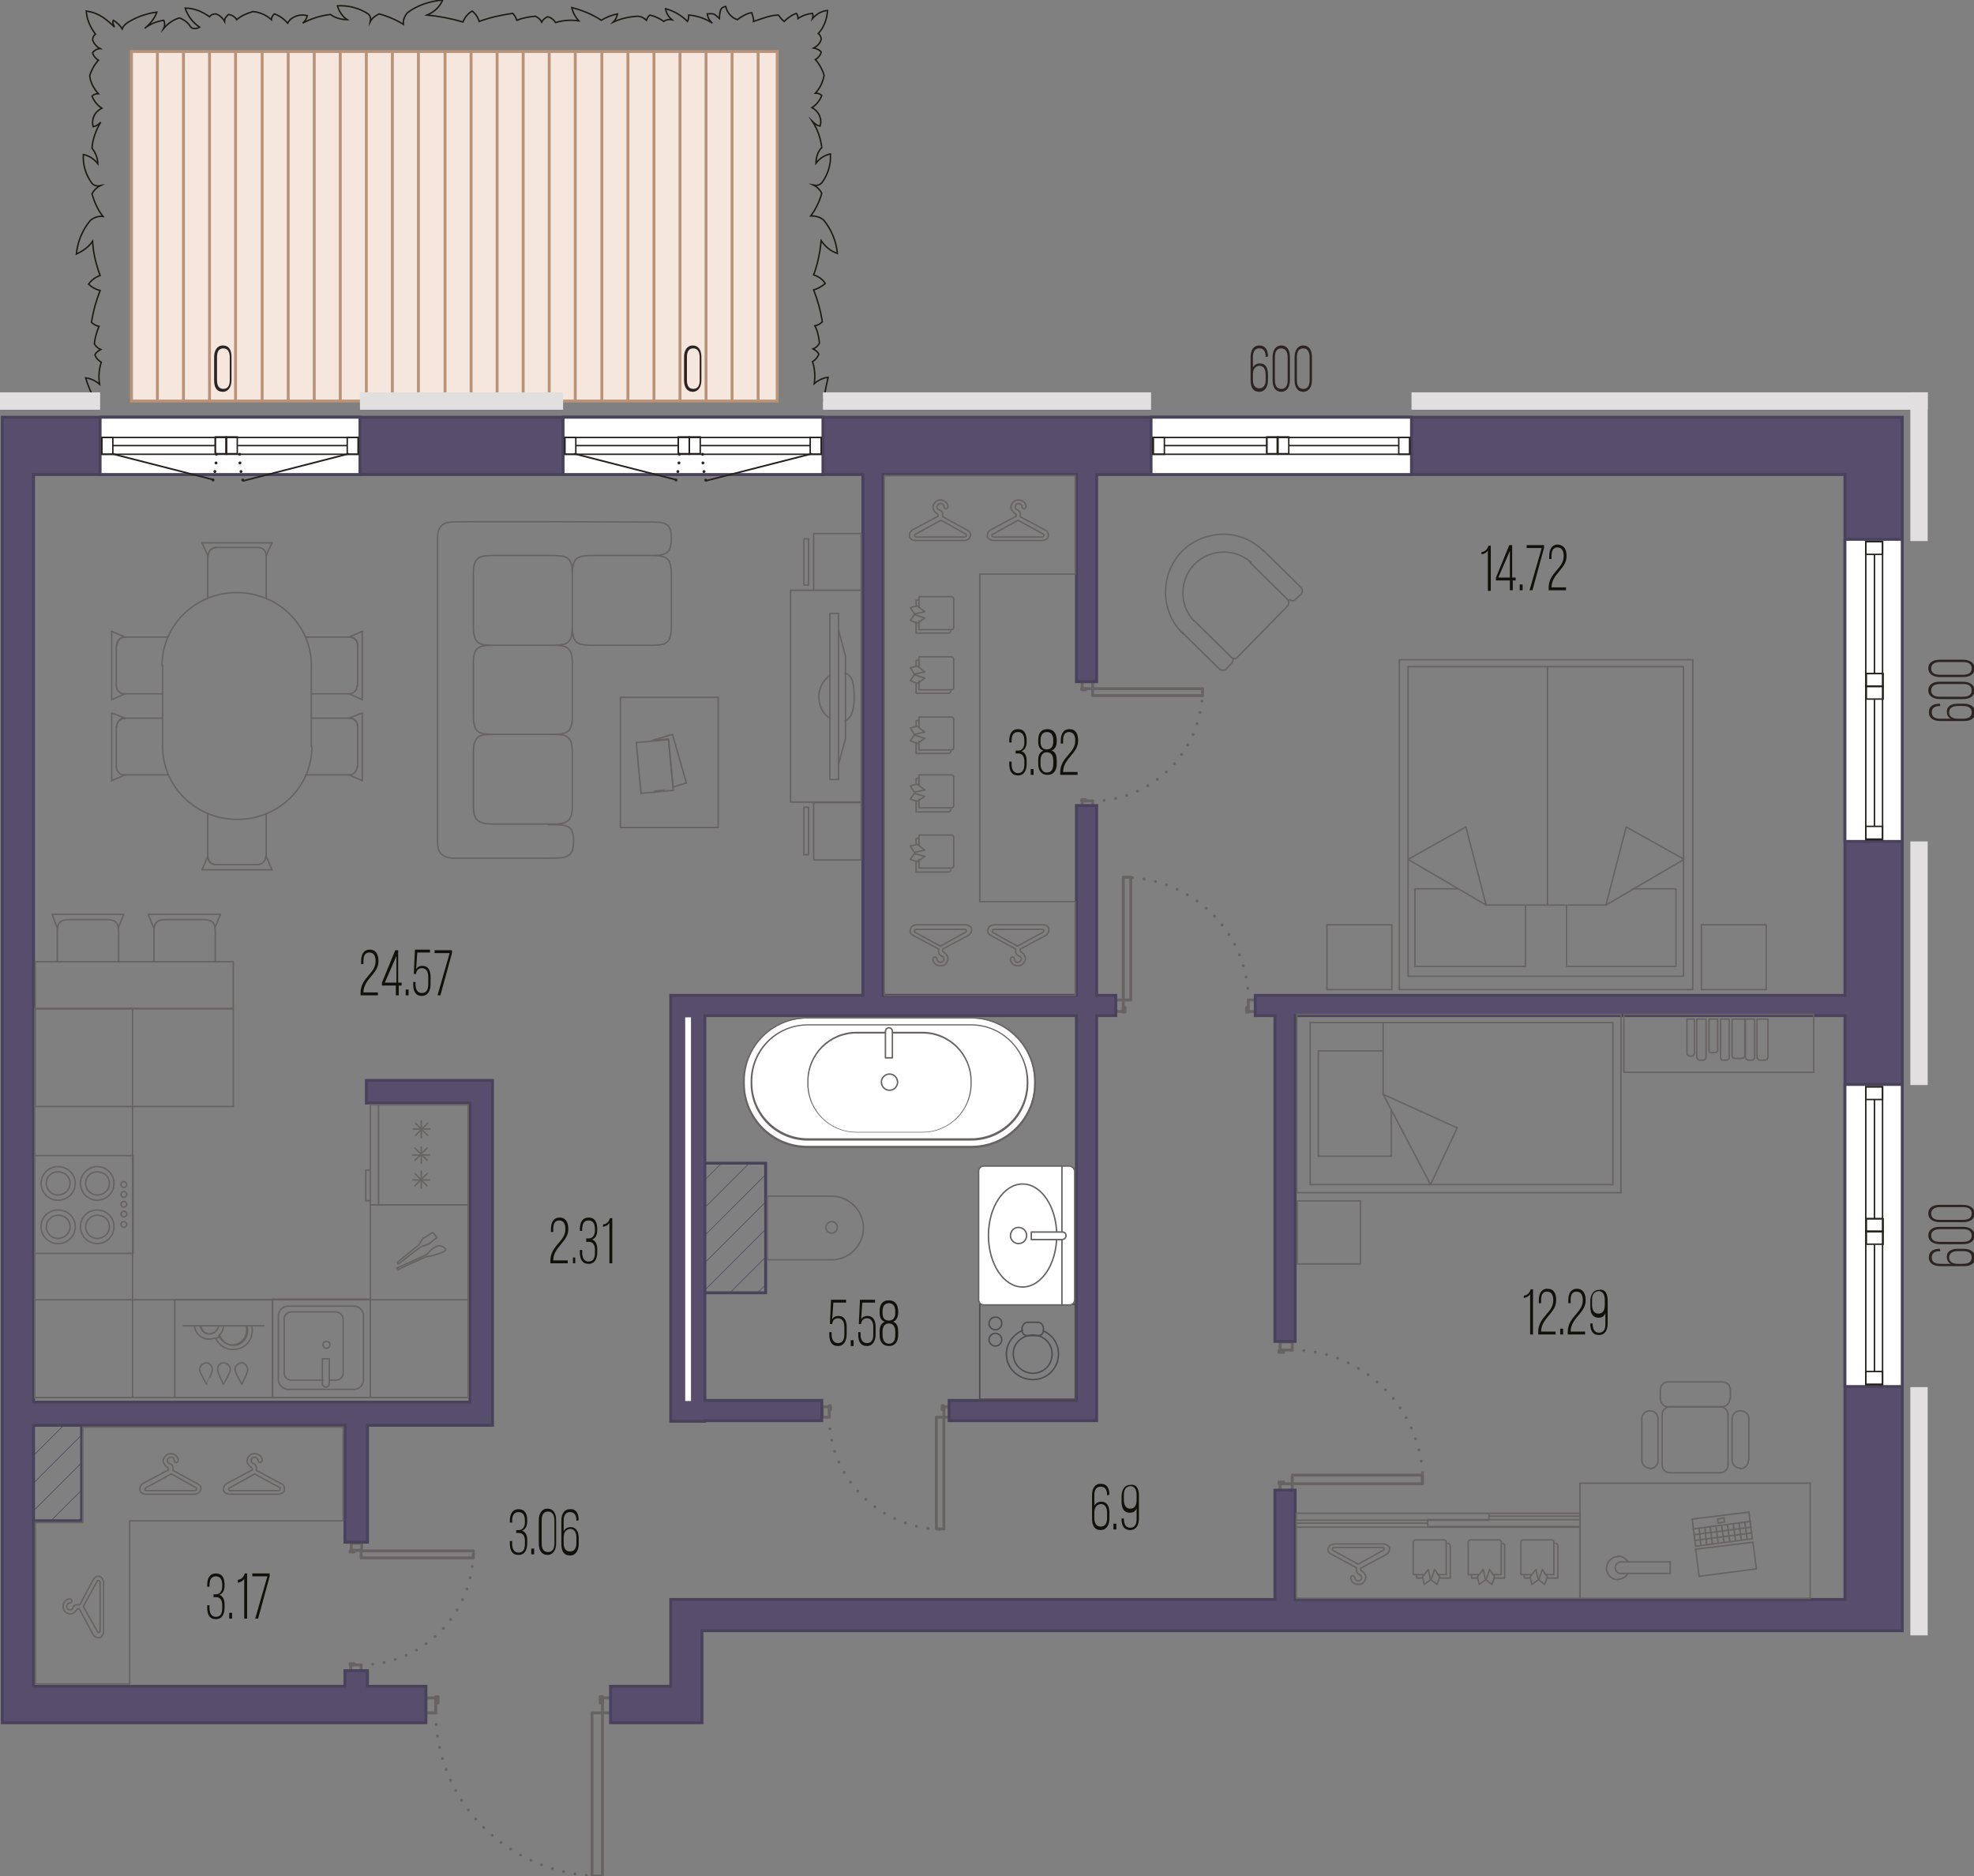 <?xml version="1.0" encoding="utf-8"?>
<!-- Generator: Adobe Illustrator 26.1.0, SVG Export Plug-In . SVG Version: 6.00 Build 0)  -->
<svg version="1.1" id="Слой_1" xmlns="http://www.w3.org/2000/svg" xmlns:xlink="http://www.w3.org/1999/xlink" x="0px" y="0px"
	 viewBox="0 0 341.1 324.2" style="enable-background:new 0 0 341.1 324.2;" xml:space="preserve">
<rect x="0" y="0" width="341.1" height="324.2" fill="#808080" stroke="none"/>
<style type="text/css">
	.st0{fill:none;stroke:#676362;stroke-width:0.5;stroke-linecap:round;stroke-linejoin:round;stroke-dasharray:0,2;}
	.st1{fill:none;stroke:#676362;stroke-width:0.5;stroke-linecap:round;stroke-linejoin:round;}
	
		.st2{clip-path:url(#SVGID_00000172404034678173223390000010360551081078364848_);fill:none;stroke:#48425B;stroke-width:0.1;stroke-miterlimit:10;}
	.st3{fill:none;stroke:#48425B;stroke-width:0.5;stroke-miterlimit:10;}
	
		.st4{clip-path:url(#SVGID_00000048498551428442009910000008685442929557080767_);fill:none;stroke:#48425B;stroke-width:0.1;stroke-miterlimit:10;}
	.st5{fill:#F5E6DE;}
	.st6{fill:none;stroke:#B99377;stroke-width:0.5;stroke-miterlimit:10;}
	.st7{fill:none;stroke:#1E1B15;stroke-width:0.25;stroke-miterlimit:10;}
	.st8{clip-path:url(#SVGID_00000036972235559959414800000004709121003659864487_);}
	.st9{fill:#564E6C;stroke:#48425B;stroke-width:0.5;stroke-miterlimit:10;}
	.st10{fill:#E1DFDF;}
	.st11{fill:#FFFFFF;stroke:#48425B;stroke-width:0.5;stroke-miterlimit:10;}
	.st12{fill:none;stroke:#26231E;stroke-width:0.25;}
	.st13{fill:none;stroke:#2B2422;stroke-width:0.5;stroke-linecap:round;stroke-linejoin:round;stroke-dasharray:0,1.5;}
	.st14{fill:#FFFFFF;stroke:#26231E;stroke-width:0.286;}
	.st15{fill:#2B2422;}
	.st16{fill:none;stroke:#676362;stroke-width:0.25;stroke-linecap:round;stroke-linejoin:round;stroke-miterlimit:10;}
	.st17{fill:none;stroke:#4F4C51;stroke-width:0.25;stroke-linecap:round;stroke-linejoin:round;stroke-miterlimit:10;}
	.st18{fill:#FFFFFF;stroke:#666362;stroke-width:0.25;stroke-linecap:round;stroke-linejoin:round;stroke-miterlimit:10;}
	.st19{fill:none;stroke:#666362;stroke-width:0.25;stroke-linecap:round;stroke-linejoin:round;stroke-miterlimit:10;}
	.st20{fill:#FFFFFF;}
	.st21{fill:#676362;}
	.st22{fill:#FFFFFF;stroke:#676362;stroke-width:0.25;stroke-linecap:round;stroke-linejoin:round;stroke-miterlimit:10;}
	.st23{fill:none;stroke:#676362;stroke-width:0.253;stroke-miterlimit:10;}
	.st24{fill:none;stroke:#676362;stroke-width:0.25;stroke-linecap:round;}
	.st25{fill:#12100B;}
	.st26{fill:none;stroke:#FFFFFF;stroke-miterlimit:10;}
</style>
<g>
	<path class="st0" d="M223.3,233.3c12.5,0,22.6,10.3,22.6,23"/>
	<rect x="221.2" y="256.4" class="st1" width="2.1" height="1.4"/>
	<polyline class="st1" points="221.2,233.3 221.2,231.9 223.3,231.9 223.3,233.3 221.2,233.3 	"/>
	<rect x="221" y="256.1" class="st1" width="0.8" height="0.3"/>
	<rect x="221" y="233.4" class="st1" width="0.8" height="0.3"/>
	<polyline class="st1" points="223.3,256.4 223.3,254.9 245.8,254.9 245.8,256.4 223.3,256.4 	"/>
</g>
<g>
	<path class="st0" d="M215.7,172.8c0-11.7-9.7-21.2-21.6-21.2"/>
	<rect x="192.7" y="172.8" class="st1" width="1.4" height="2"/>
	<polyline class="st1" points="215.7,174.8 217,174.8 217,172.8 215.7,172.8 215.7,174.8 	"/>
	<rect x="194.1" y="174.1" class="st1" width="0.3" height="0.8"/>
	<rect x="215.4" y="174.1" class="st1" width="0.3" height="0.8"/>
	<polyline class="st1" points="194.1,172.8 195.4,172.8 195.4,151.6 194.1,151.6 194.1,172.8 	"/>
</g>
<g>
	<path class="st0" d="M62.4,287.7c10.7,0,19.4-8.8,19.4-19.8"/>
	<rect x="60.7" y="266.7" class="st1" width="1.8" height="1.2"/>
	<polyline class="st1" points="60.6,287.7 60.6,289 62.4,289 62.4,287.7 60.6,287.7 	"/>
	<rect x="60.5" y="268" class="st1" width="0.7" height="0.2"/>
	<rect x="60.5" y="287.5" class="st1" width="0.7" height="0.2"/>
	<polyline class="st1" points="62.4,268 62.4,269.2 81.8,269.2 81.8,268 62.4,268 	"/>
</g>
<g>
	<path class="st0" d="M75.3,296c0,15.6,12.9,28.2,28.8,28.2"/>
	<rect x="104.1" y="293.4" class="st1" width="1.8" height="2.6"/>
	<polyline class="st1" points="75.3,293.4 73.5,293.4 73.5,296 75.3,296 75.3,293.4 	"/>
	<rect x="103.7" y="293.2" class="st1" width="0.4" height="1.1"/>
	<rect x="75.3" y="293.2" class="st1" width="0.4" height="1.1"/>
	<polyline class="st1" points="104.1,296 102.3,296 102.3,324.2 104.1,324.2 104.1,296 	"/>
</g>
<g>
	<path class="st0" d="M188.8,138.4c10.5,0,19-8.7,19-19.4"/>
	<rect x="187" y="117.8" class="st1" width="1.8" height="1.2"/>
	<polyline class="st1" points="187,138.4 187,139.6 188.8,139.6 188.8,138.4 187,138.4 	"/>
	<rect x="186.9" y="119" class="st1" width="0.7" height="0.2"/>
	<rect x="186.9" y="138.2" class="st1" width="0.7" height="0.2"/>
	<polyline class="st1" points="188.8,119 188.8,120.2 207.8,120.2 207.8,119 188.8,119 	"/>
</g>
<g>
	<path class="st0" d="M143.3,244.9c0,10.7,8.9,19.4,19.8,19.4"/>
	<rect x="163.1" y="243.1" class="st1" width="1.2" height="1.8"/>
	<polyline class="st1" points="143.3,243.1 142.1,243.1 142.1,244.9 143.3,244.9 143.3,243.1 	"/>
	<rect x="162.8" y="242.9" class="st1" width="0.2" height="0.7"/>
	<rect x="143.3" y="242.9" class="st1" width="0.2" height="0.7"/>
	<polyline class="st1" points="163.1,244.9 161.8,244.9 161.8,264.2 163.1,264.2 163.1,244.9 	"/>
</g>
<g>
	<g>
		<defs>
			<rect id="SVGID_1_" x="5.8" y="243.9" width="8.3" height="18.9"/>
		</defs>
		<clipPath id="SVGID_00000032625685092039329400000001337712655889950614_">
			<use xlink:href="#SVGID_1_"  style="overflow:visible;"/>
		</clipPath>
		
			<line style="clip-path:url(#SVGID_00000032625685092039329400000001337712655889950614_);fill:none;stroke:#48425B;stroke-width:0.1;stroke-miterlimit:10;" x1="235.8" y1="-16.6" x2="-123.9" y2="343"/>
		
			<line style="clip-path:url(#SVGID_00000032625685092039329400000001337712655889950614_);fill:none;stroke:#48425B;stroke-width:0.1;stroke-miterlimit:10;" x1="238.2" y1="-14.2" x2="-121.5" y2="345.4"/>
		
			<line style="clip-path:url(#SVGID_00000032625685092039329400000001337712655889950614_);fill:none;stroke:#48425B;stroke-width:0.1;stroke-miterlimit:10;" x1="240.5" y1="-11.8" x2="-119.1" y2="347.8"/>
		
			<line style="clip-path:url(#SVGID_00000032625685092039329400000001337712655889950614_);fill:none;stroke:#48425B;stroke-width:0.1;stroke-miterlimit:10;" x1="242.9" y1="-9.5" x2="-116.7" y2="350.2"/>
		
			<line style="clip-path:url(#SVGID_00000032625685092039329400000001337712655889950614_);fill:none;stroke:#48425B;stroke-width:0.1;stroke-miterlimit:10;" x1="245.3" y1="-7.1" x2="-114.3" y2="352.6"/>
		
			<line style="clip-path:url(#SVGID_00000032625685092039329400000001337712655889950614_);fill:none;stroke:#48425B;stroke-width:0.1;stroke-miterlimit:10;" x1="247.7" y1="-4.7" x2="-111.9" y2="354.9"/>
		
			<line style="clip-path:url(#SVGID_00000032625685092039329400000001337712655889950614_);fill:none;stroke:#48425B;stroke-width:0.1;stroke-miterlimit:10;" x1="250.1" y1="-2.3" x2="-109.6" y2="357.3"/>
		
			<line style="clip-path:url(#SVGID_00000032625685092039329400000001337712655889950614_);fill:none;stroke:#48425B;stroke-width:0.1;stroke-miterlimit:10;" x1="252.5" y1="0.1" x2="-107.2" y2="359.7"/>
		
			<line style="clip-path:url(#SVGID_00000032625685092039329400000001337712655889950614_);fill:none;stroke:#48425B;stroke-width:0.1;stroke-miterlimit:10;" x1="254.8" y1="2.5" x2="-104.8" y2="362.1"/>
		
			<line style="clip-path:url(#SVGID_00000032625685092039329400000001337712655889950614_);fill:none;stroke:#48425B;stroke-width:0.1;stroke-miterlimit:10;" x1="257.2" y1="4.8" x2="-102.4" y2="364.5"/>
		
			<line style="clip-path:url(#SVGID_00000032625685092039329400000001337712655889950614_);fill:none;stroke:#48425B;stroke-width:0.1;stroke-miterlimit:10;" x1="259.6" y1="7.2" x2="-100" y2="366.9"/>
		
			<line style="clip-path:url(#SVGID_00000032625685092039329400000001337712655889950614_);fill:none;stroke:#48425B;stroke-width:0.1;stroke-miterlimit:10;" x1="262" y1="9.6" x2="-97.6" y2="369.2"/>
		
			<line style="clip-path:url(#SVGID_00000032625685092039329400000001337712655889950614_);fill:none;stroke:#48425B;stroke-width:0.1;stroke-miterlimit:10;" x1="264.4" y1="12" x2="-95.3" y2="371.6"/>
		
			<line style="clip-path:url(#SVGID_00000032625685092039329400000001337712655889950614_);fill:none;stroke:#48425B;stroke-width:0.1;stroke-miterlimit:10;" x1="267" y1="14.6" x2="-92.6" y2="374.2"/>
		
			<line style="clip-path:url(#SVGID_00000032625685092039329400000001337712655889950614_);fill:none;stroke:#48425B;stroke-width:0.1;stroke-miterlimit:10;" x1="269.4" y1="17" x2="-90.2" y2="376.6"/>
		
			<line style="clip-path:url(#SVGID_00000032625685092039329400000001337712655889950614_);fill:none;stroke:#48425B;stroke-width:0.1;stroke-miterlimit:10;" x1="271.8" y1="19.4" x2="-87.9" y2="379"/>
		
			<line style="clip-path:url(#SVGID_00000032625685092039329400000001337712655889950614_);fill:none;stroke:#48425B;stroke-width:0.1;stroke-miterlimit:10;" x1="274.2" y1="21.8" x2="-85.5" y2="381.4"/>
		
			<line style="clip-path:url(#SVGID_00000032625685092039329400000001337712655889950614_);fill:none;stroke:#48425B;stroke-width:0.1;stroke-miterlimit:10;" x1="276.5" y1="24.2" x2="-83.1" y2="383.8"/>
		
			<line style="clip-path:url(#SVGID_00000032625685092039329400000001337712655889950614_);fill:none;stroke:#48425B;stroke-width:0.1;stroke-miterlimit:10;" x1="278.9" y1="26.5" x2="-80.7" y2="386.2"/>
		
			<line style="clip-path:url(#SVGID_00000032625685092039329400000001337712655889950614_);fill:none;stroke:#48425B;stroke-width:0.1;stroke-miterlimit:10;" x1="281.3" y1="28.9" x2="-78.3" y2="388.6"/>
		
			<line style="clip-path:url(#SVGID_00000032625685092039329400000001337712655889950614_);fill:none;stroke:#48425B;stroke-width:0.1;stroke-miterlimit:10;" x1="283.7" y1="31.3" x2="-75.9" y2="390.9"/>
		
			<line style="clip-path:url(#SVGID_00000032625685092039329400000001337712655889950614_);fill:none;stroke:#48425B;stroke-width:0.1;stroke-miterlimit:10;" x1="286.1" y1="33.7" x2="-73.6" y2="393.3"/>
		
			<line style="clip-path:url(#SVGID_00000032625685092039329400000001337712655889950614_);fill:none;stroke:#48425B;stroke-width:0.1;stroke-miterlimit:10;" x1="288.5" y1="36.1" x2="-71.2" y2="395.7"/>
		
			<line style="clip-path:url(#SVGID_00000032625685092039329400000001337712655889950614_);fill:none;stroke:#48425B;stroke-width:0.1;stroke-miterlimit:10;" x1="290.8" y1="38.5" x2="-68.8" y2="398.1"/>
		
			<line style="clip-path:url(#SVGID_00000032625685092039329400000001337712655889950614_);fill:none;stroke:#48425B;stroke-width:0.1;stroke-miterlimit:10;" x1="293.2" y1="40.8" x2="-66.4" y2="400.5"/>
		
			<line style="clip-path:url(#SVGID_00000032625685092039329400000001337712655889950614_);fill:none;stroke:#48425B;stroke-width:0.1;stroke-miterlimit:10;" x1="295.6" y1="43.2" x2="-64" y2="402.9"/>
	</g>
	<rect x="2.5" y="245.7" class="st3" width="11.6" height="17.1"/>
</g>
<g>
	<g>
		<defs>
			<rect id="SVGID_00000078751454216865243130000007110132891623935398_" x="119.6" y="201" width="12.7" height="22.4"/>
		</defs>
		<clipPath id="SVGID_00000183230208087446476840000004122559911083655590_">
			<use xlink:href="#SVGID_00000078751454216865243130000007110132891623935398_"  style="overflow:visible;"/>
		</clipPath>
		
			<line style="clip-path:url(#SVGID_00000183230208087446476840000004122559911083655590_);fill:none;stroke:#48425B;stroke-width:0.1;stroke-miterlimit:10;" x1="349.6" y1="-52.5" x2="-10" y2="307.1"/>
		
			<line style="clip-path:url(#SVGID_00000183230208087446476840000004122559911083655590_);fill:none;stroke:#48425B;stroke-width:0.1;stroke-miterlimit:10;" x1="352" y1="-50.2" x2="-7.6" y2="309.5"/>
		
			<line style="clip-path:url(#SVGID_00000183230208087446476840000004122559911083655590_);fill:none;stroke:#48425B;stroke-width:0.1;stroke-miterlimit:10;" x1="354.4" y1="-47.8" x2="-5.2" y2="311.9"/>
		
			<line style="clip-path:url(#SVGID_00000183230208087446476840000004122559911083655590_);fill:none;stroke:#48425B;stroke-width:0.1;stroke-miterlimit:10;" x1="356.8" y1="-45.4" x2="-2.8" y2="314.2"/>
		
			<line style="clip-path:url(#SVGID_00000183230208087446476840000004122559911083655590_);fill:none;stroke:#48425B;stroke-width:0.1;stroke-miterlimit:10;" x1="359.2" y1="-43" x2="-0.5" y2="316.6"/>
		
			<line style="clip-path:url(#SVGID_00000183230208087446476840000004122559911083655590_);fill:none;stroke:#48425B;stroke-width:0.1;stroke-miterlimit:10;" x1="361.6" y1="-40.6" x2="1.9" y2="319"/>
		
			<line style="clip-path:url(#SVGID_00000183230208087446476840000004122559911083655590_);fill:none;stroke:#48425B;stroke-width:0.1;stroke-miterlimit:10;" x1="363.9" y1="-38.2" x2="4.3" y2="321.4"/>
		
			<line style="clip-path:url(#SVGID_00000183230208087446476840000004122559911083655590_);fill:none;stroke:#48425B;stroke-width:0.1;stroke-miterlimit:10;" x1="366.3" y1="-35.9" x2="6.7" y2="323.8"/>
		
			<line style="clip-path:url(#SVGID_00000183230208087446476840000004122559911083655590_);fill:none;stroke:#48425B;stroke-width:0.1;stroke-miterlimit:10;" x1="368.7" y1="-33.5" x2="9.1" y2="326.2"/>
		
			<line style="clip-path:url(#SVGID_00000183230208087446476840000004122559911083655590_);fill:none;stroke:#48425B;stroke-width:0.1;stroke-miterlimit:10;" x1="371.1" y1="-31.1" x2="11.5" y2="328.5"/>
		
			<line style="clip-path:url(#SVGID_00000183230208087446476840000004122559911083655590_);fill:none;stroke:#48425B;stroke-width:0.1;stroke-miterlimit:10;" x1="373.5" y1="-28.7" x2="13.8" y2="330.9"/>
		
			<line style="clip-path:url(#SVGID_00000183230208087446476840000004122559911083655590_);fill:none;stroke:#48425B;stroke-width:0.1;stroke-miterlimit:10;" x1="375.9" y1="-26.3" x2="16.2" y2="333.3"/>
		
			<line style="clip-path:url(#SVGID_00000183230208087446476840000004122559911083655590_);fill:none;stroke:#48425B;stroke-width:0.1;stroke-miterlimit:10;" x1="378.2" y1="-23.9" x2="18.6" y2="335.7"/>
		
			<line style="clip-path:url(#SVGID_00000183230208087446476840000004122559911083655590_);fill:none;stroke:#48425B;stroke-width:0.1;stroke-miterlimit:10;" x1="380.9" y1="-21.3" x2="21.2" y2="338.3"/>
		
			<line style="clip-path:url(#SVGID_00000183230208087446476840000004122559911083655590_);fill:none;stroke:#48425B;stroke-width:0.1;stroke-miterlimit:10;" x1="383.3" y1="-18.9" x2="23.6" y2="340.7"/>
		
			<line style="clip-path:url(#SVGID_00000183230208087446476840000004122559911083655590_);fill:none;stroke:#48425B;stroke-width:0.1;stroke-miterlimit:10;" x1="385.6" y1="-16.5" x2="26" y2="343.1"/>
		
			<line style="clip-path:url(#SVGID_00000183230208087446476840000004122559911083655590_);fill:none;stroke:#48425B;stroke-width:0.1;stroke-miterlimit:10;" x1="388" y1="-14.2" x2="28.4" y2="345.5"/>
		
			<line style="clip-path:url(#SVGID_00000183230208087446476840000004122559911083655590_);fill:none;stroke:#48425B;stroke-width:0.1;stroke-miterlimit:10;" x1="390.4" y1="-11.8" x2="30.8" y2="347.9"/>
		
			<line style="clip-path:url(#SVGID_00000183230208087446476840000004122559911083655590_);fill:none;stroke:#48425B;stroke-width:0.1;stroke-miterlimit:10;" x1="392.8" y1="-9.4" x2="33.2" y2="350.2"/>
		
			<line style="clip-path:url(#SVGID_00000183230208087446476840000004122559911083655590_);fill:none;stroke:#48425B;stroke-width:0.1;stroke-miterlimit:10;" x1="395.2" y1="-7" x2="35.5" y2="352.6"/>
		
			<line style="clip-path:url(#SVGID_00000183230208087446476840000004122559911083655590_);fill:none;stroke:#48425B;stroke-width:0.1;stroke-miterlimit:10;" x1="397.6" y1="-4.6" x2="37.9" y2="355"/>
		
			<line style="clip-path:url(#SVGID_00000183230208087446476840000004122559911083655590_);fill:none;stroke:#48425B;stroke-width:0.1;stroke-miterlimit:10;" x1="399.9" y1="-2.2" x2="40.3" y2="357.4"/>
		
			<line style="clip-path:url(#SVGID_00000183230208087446476840000004122559911083655590_);fill:none;stroke:#48425B;stroke-width:0.1;stroke-miterlimit:10;" x1="402.3" y1="0.1" x2="42.7" y2="359.8"/>
		
			<line style="clip-path:url(#SVGID_00000183230208087446476840000004122559911083655590_);fill:none;stroke:#48425B;stroke-width:0.1;stroke-miterlimit:10;" x1="404.7" y1="2.5" x2="45.1" y2="362.2"/>
		
			<line style="clip-path:url(#SVGID_00000183230208087446476840000004122559911083655590_);fill:none;stroke:#48425B;stroke-width:0.1;stroke-miterlimit:10;" x1="407.1" y1="4.9" x2="47.5" y2="364.5"/>
		
			<line style="clip-path:url(#SVGID_00000183230208087446476840000004122559911083655590_);fill:none;stroke:#48425B;stroke-width:0.1;stroke-miterlimit:10;" x1="409.5" y1="7.3" x2="49.8" y2="366.9"/>
	</g>
	<rect x="119.6" y="201" class="st3" width="12.7" height="22.4"/>
</g>
<g>
	<rect x="22.9" y="8.9" class="st5" width="111.4" height="60.4"/>
	<rect x="22.7" y="8.9" class="st6" width="111.6" height="60.4"/>
	<path class="st7" d="M142.3,69.4c0.2-1.6,0.6-3.3,0.8-4.2c-0.9,0.1-1.7,0.5-2.4,1.1c0.2-1.3,0.1-2.6-0.3-3.8
		c0.5-0.3,0.9-0.8,1.1-1.3c-0.2-0.4-0.6-0.7-1-0.9c0.5-0.2,0.9-0.6,1.1-1c-0.1-1-0.3-2.1-0.8-3c0.5-0.1,0.9-0.3,1.3-0.7
		c-0.3-1.9-0.8-3.7-1.5-5.5c0.7-0.2,1.4-0.6,2-1.1c-0.4-0.7-1.1-1.2-2-1.5c0.7-1.9,1.1-3.9,1.3-5.9c0.7,1,1.6,1.8,2.8,2.2
		c-0.2-2.1-1-4.1-2.4-5.8c-0.6-0.5-1.4-0.7-2.2-0.7c0.9-1.2,1.5-2.5,1.9-3.9c-0.3-0.6-0.8-1.1-1.4-1.4c0.5,0.1,1,0,1.4-0.4
		c1.1-1.5,1.6-3.2,1.5-5c-1,0.2-1.9,0.8-2.5,1.6c0-1,0.3-2,1-2.7c-0.2-1.6-0.7-3.1-1.6-4.5c0.4,0.4,0.8,0.7,1.3,0.8
		c0.4-1.2-0.2-2.6-1.4-3.2c0.8-0.5,1.4-1.3,1.7-2.1c-0.3-0.3-0.7-0.4-1.1-0.4c0.8-0.9,1.3-1.9,1.5-3.1c-0.3-1-0.8-1.9-1.5-2.7
		c0.5-0.3,0.9-0.8,1-1.3c-0.3-0.4-0.8-0.6-1.3-0.7c0.6-0.3,1.1-0.8,1.3-1.5c0-0.4-0.2-0.8-0.5-1c1-1.1,1.5-2.5,1.6-4
		c-1,0.1-1.9,0.6-2.6,1.4c0.1-0.3,0.1-0.6,0-0.9c-0.9,0.1-1.8,0.4-2.5,0.9c0-0.3-0.1-0.7-0.3-0.9c-0.8,0.3-1.5,0.8-2.1,1.4
		c-0.4-0.3-0.7-0.7-1-1.1c-1.4,0-3,0.7-4.3,1.1c0.1-0.4-0.2-1.1-0.3-1.5c-0.7,0-2,0.8-2.5,1.2c-1.1-0.4-1.8-1.3-2-2.3
		c-0.8,0.2-1,0.4-1.1,2.1c-0.9-0.8-0.8-0.9-2.1-0.8c0.1,0.6,0.4,1.2,0.9,1.6c-1.2-0.8-2.7-1.3-4.1-1.4c0,0.4,0,0.7-0.2,1.1
		c-1-1-2.3-1.8-3.8-2.2c0.1,0.7,0.5,1.4,1.1,1.9c-0.5-0.1-1,0-1.4,0.3c-0.7-0.5-1.5-0.9-2.4-1.1c-0.3,0.2-0.5,0.6-0.6,0.9
		c-0.4-0.4-1-0.7-1.6-0.7c-1.4,0.1-2.8,0.4-4.1,1c0.4-0.4,0.6-0.9,0.7-1.4c-1,0.2-2,0.6-2.8,1.1c-1.5-1-3.2-1.7-5.1-2.2
		c0.2,0.9,0.6,1.6,1.2,2.3c-1.4-0.2-2.7-0.1-4,0.3c-0.3-0.5-0.8-0.9-1.4-1c-0.4,0.2-0.8,0.5-1,0.9c-0.2-0.4-0.6-0.8-1.1-1
		c-1.1,0.1-2.2,0.3-3.2,0.7c-0.1-0.4-0.4-0.9-0.7-1.2c-2,0.3-3.9,0.7-5.8,1.4c-0.2-0.7-0.6-1.3-1.2-1.8c-0.7,0.4-1.3,1.1-1.6,1.9
		c-2-0.6-4.1-1-6.2-1.2C75.2,2,76,1.1,76.5,0c-2.2,0.2-4.4,0.9-6.1,2.2c-0.5,0.6-0.8,1.3-0.7,2c-1.3-0.8-2.7-1.4-4.2-1.8
		c-0.6,0.3-1.2,0.7-1.5,1.3c0.1-0.5,0-1-0.4-1.3c-1.5-1-3.4-1.5-5.3-1.4C58.6,2,59.2,2.9,60,3.4c-1,0-2.1-0.3-2.9-0.9
		c-1.7,0.2-3.3,0.7-4.8,1.5c0.4-0.3,0.7-0.8,0.8-1.3c-0.8-0.2-1.7-0.1-2.4,0.3c-0.4,0.2-0.8,0.6-1,1c-0.6-0.7-1.4-1.3-2.3-1.6
		c-0.3,0.3-0.5,0.6-0.5,1c-0.9-0.8-2-1.3-3.2-1.4c-1,0.3-2,0.7-2.8,1.4c-0.3-0.5-0.8-0.8-1.4-0.9c-0.4,0.3-0.7,0.7-0.7,1.2
		c-0.3-0.6-0.9-1.1-1.5-1.3c-0.4,0-0.8,0.1-1.1,0.5c-1.2-0.9-2.7-1.5-4.2-1.5c0.4,1.3,1.3,2.5,2.5,3.3c-0.3,0.2-0.8,0.3-1.2,0.2
		c-0.2-0.1-0.3-0.2-0.4-0.3c-0.4-0.7-1.1-1.2-1.9-1.5c-1.1,0.3-2,1-2.7,1.8c0.2-0.4,0.2-0.9,0-1.4c-1.2,0.2-2.3,0.6-3.3,1.4
		c1-0.8,1.7-1.7,2.1-2.8c-1.7,0.2-3.4,0.8-4.9,1.7c-0.5,0.3-0.9,0.7-1.1,1.2c-0.3-0.6-0.9-1.1-1.5-1.5c-0.4,0.5,0.6,1.6-0.1,0.9
		c-1.7-1.6-2.8-2.2-4.6-2.5c0.1,1.5,0.7,2.8,1.6,4c-0.3,0.2-0.5,0.6-0.5,1c0.2,0.6,0.7,1.2,1.3,1.5c-0.5,0-1,0.3-1.3,0.7
		c0.1,0.5,0.5,1,1,1.3c-0.7,0.8-1.2,1.7-1.5,2.7c0.1,1.1,0.7,2.2,1.5,3.1c-0.4,0-0.8,0.1-1.1,0.4c0.3,0.8,0.9,1.6,1.7,2.1
		c-0.4,0.2-0.8,0.5-1.1,0.9c-0.5,0.7-0.6,1.5-0.4,2.3c0.5-0.1,1-0.4,1.3-0.8c-0.8,1.4-1.4,2.9-1.5,4.5c0.6,0.8,1,1.7,1,2.7
		c-0.6-0.8-1.5-1.4-2.5-1.6c-0.1,1.8,0.4,3.5,1.5,5c0.4,0.4,0.9,0.5,1.4,0.4c-0.6,0.3-1.1,0.8-1.4,1.4c0.4,1.4,1,2.8,1.9,3.9
		c-0.8-0.1-1.6,0.2-2.2,0.7c-1.4,1.7-2.2,3.7-2.4,5.8c1.1-0.5,2.1-1.2,2.8-2.2c0.1,2,0.6,4,1.3,5.9c-0.8,0.3-1.5,0.8-2,1.5
		c0.5,0.5,1.2,0.9,2,1.1c-0.7,1.8-1.2,3.6-1.5,5.5c0.3,0.3,0.8,0.6,1.3,0.7c-0.4,1-0.7,2-0.8,3c0.2,0.4,0.6,0.8,1.1,1
		c-0.4,0.2-0.8,0.5-1,0.9c0.2,0.6,0.6,1,1.1,1.3c-0.4,1.2-0.5,2.5-0.3,3.8c-0.7-0.6-1.5-1-2.4-1.1c0.4,1.4,1,2.8,1.8,4"/>
	<g>
		<defs>
			<rect id="SVGID_00000034089248184322508400000014474407609565167030_" x="22.7" y="8.9" width="111.6" height="60.4"/>
		</defs>
		<clipPath id="SVGID_00000181785419975115126820000017252829031510226063_">
			<use xlink:href="#SVGID_00000034089248184322508400000014474407609565167030_"  style="overflow:visible;"/>
		</clipPath>
		<g style="clip-path:url(#SVGID_00000181785419975115126820000017252829031510226063_);">
			<line class="st5" x1="131" y1="69.4" x2="131" y2="5.5"/>
			<line class="st6" x1="131" y1="69.4" x2="131" y2="5.5"/>
			<line class="st5" x1="126.5" y1="69.4" x2="126.5" y2="5.6"/>
			<line class="st6" x1="126.5" y1="69.4" x2="126.5" y2="5.6"/>
			<line class="st5" x1="122" y1="69.4" x2="122" y2="5.7"/>
			<line class="st6" x1="122" y1="69.4" x2="122" y2="5.7"/>
			<line class="st5" x1="117.5" y1="69.4" x2="117.5" y2="5.8"/>
			<line class="st6" x1="117.5" y1="69.4" x2="117.5" y2="5.8"/>
			<line class="st5" x1="113" y1="69.4" x2="113" y2="5.9"/>
			<line class="st6" x1="113" y1="69.4" x2="113" y2="5.9"/>
			<line class="st5" x1="108.5" y1="69.4" x2="108.5" y2="6"/>
			<line class="st6" x1="108.5" y1="69.4" x2="108.5" y2="6"/>
			<line class="st5" x1="104" y1="69.4" x2="104" y2="6.1"/>
			<line class="st6" x1="104" y1="69.4" x2="104" y2="6.1"/>
			<line class="st5" x1="99.4" y1="69.4" x2="99.4" y2="6.2"/>
			<line class="st6" x1="99.4" y1="69.4" x2="99.4" y2="6.2"/>
			<line class="st5" x1="94.9" y1="69.4" x2="94.9" y2="6.3"/>
			<line class="st6" x1="94.9" y1="69.4" x2="94.9" y2="6.3"/>
			<line class="st5" x1="90.4" y1="69.4" x2="90.4" y2="6.4"/>
			<line class="st6" x1="90.4" y1="69.4" x2="90.4" y2="6.4"/>
			<line class="st5" x1="85.9" y1="69.4" x2="85.9" y2="6.4"/>
			<line class="st6" x1="85.9" y1="69.4" x2="85.9" y2="6.4"/>
			<line class="st5" x1="81.4" y1="69.4" x2="81.4" y2="6.5"/>
			<line class="st6" x1="81.4" y1="69.4" x2="81.4" y2="6.5"/>
			<line class="st5" x1="76.9" y1="69.4" x2="76.9" y2="6.6"/>
			<line class="st6" x1="76.9" y1="69.4" x2="76.9" y2="6.6"/>
			<line class="st5" x1="72.3" y1="69.4" x2="72.3" y2="6.7"/>
			<line class="st6" x1="72.3" y1="69.4" x2="72.3" y2="6.7"/>
			<line class="st5" x1="67.8" y1="69.4" x2="67.8" y2="6.8"/>
			<line class="st6" x1="67.8" y1="69.4" x2="67.8" y2="6.8"/>
			<line class="st5" x1="63.3" y1="69.4" x2="63.3" y2="6.9"/>
			<line class="st6" x1="63.3" y1="69.4" x2="63.3" y2="6.9"/>
			<line class="st5" x1="58.8" y1="69.4" x2="58.8" y2="7"/>
			<line class="st6" x1="58.8" y1="69.4" x2="58.8" y2="7"/>
			<line class="st5" x1="54.3" y1="69.4" x2="54.3" y2="7.1"/>
			<line class="st6" x1="54.3" y1="69.4" x2="54.3" y2="7.1"/>
			<line class="st5" x1="49.8" y1="69.4" x2="49.8" y2="7.2"/>
			<line class="st6" x1="49.8" y1="69.4" x2="49.8" y2="7.2"/>
			<line class="st5" x1="45.3" y1="69.4" x2="45.3" y2="7.3"/>
			<line class="st6" x1="45.3" y1="69.4" x2="45.3" y2="7.3"/>
			<line class="st5" x1="40.7" y1="69.4" x2="40.7" y2="7.4"/>
			<line class="st6" x1="40.7" y1="69.4" x2="40.7" y2="7.4"/>
			<line class="st5" x1="36.2" y1="69.4" x2="36.2" y2="7.5"/>
			<line class="st6" x1="36.2" y1="69.4" x2="36.2" y2="7.5"/>
			<line class="st5" x1="31.7" y1="69.4" x2="31.7" y2="7.5"/>
			<line class="st6" x1="31.7" y1="69.4" x2="31.7" y2="7.5"/>
			<line class="st5" x1="27.2" y1="69.4" x2="27.2" y2="7.6"/>
			<line class="st6" x1="27.2" y1="69.4" x2="27.2" y2="7.6"/>
			<line class="st5" x1="22.7" y1="69.4" x2="22.7" y2="7.7"/>
			<line class="st6" x1="22.7" y1="69.4" x2="22.7" y2="7.7"/>
			<line class="st5" x1="18.2" y1="69.4" x2="18.2" y2="7.8"/>
			<line class="st6" x1="18.2" y1="69.4" x2="18.2" y2="7.8"/>
			<line class="st5" x1="13.7" y1="69.4" x2="13.7" y2="7.9"/>
			<line class="st6" x1="13.7" y1="69.4" x2="13.7" y2="7.9"/>
		</g>
	</g>
</g>
<polygon class="st9" points="323.8,72.1 318.8,72.1 0.4,72.1 0.4,78.4 0.4,82 0.4,297.7 3.1,297.7 5.8,297.7 73.6,297.7 73.6,291.4 
	63.5,291.4 63.5,288.7 59.6,288.7 59.6,291.4 5.8,291.4 5.8,246.3 59.6,246.3 59.6,266.5 63.5,266.5 63.5,246.3 85.1,246.3 
	85.1,245.6 85.1,242.3 85.1,190.6 85.1,187.1 85.1,186.7 63.3,186.7 63.3,190.6 81.2,190.6 81.2,242.3 5.8,242.3 5.8,82 149.1,82 
	149.1,172 121.8,172 115.9,172 115.9,175.5 115.9,242 115.9,245.5 115.9,245.6 121.8,245.6 121.8,245.5 142,245.5 142,242 
	121.8,242 121.8,175.5 186,175.5 186,242 164,242 164,245.5 186,245.5 189.5,245.5 189.5,242 189.5,175.5 192.8,175.5 192.8,172 
	189.5,172 189.5,139.2 186,139.2 186,172 152.6,172 152.6,82 186,82 186,117.8 189.5,117.8 189.5,82 318.8,82 318.8,172 223.8,172 
	222,172 220.3,172 216.9,172 216.9,175.5 220.3,175.5 220.3,231.8 223.8,231.8 223.8,175.5 318.8,175.5 318.8,276.4 223.8,276.4 
	223.8,257.5 220.3,257.5 220.3,276.4 121.3,276.4 115.9,276.4 115.9,281.8 115.9,291.4 105.5,291.4 105.5,297.7 115.9,297.7 
	121.3,297.7 121.3,291.4 121.3,281.8 318.8,281.8 328,281.8 328.7,281.8 328.7,72.1 "/>
<rect x="0" y="67.8" class="st10" width="17.3" height="3"/>
<rect x="62.2" y="67.8" class="st10" width="35.1" height="3"/>
<rect x="142.2" y="67.8" class="st10" width="56.7" height="3"/>
<rect x="243.9" y="67.8" class="st10" width="89.2" height="3"/>
<rect x="330.1" y="67.8" class="st10" width="3" height="25.7"/>
<rect x="330.1" y="145.4" class="st10" width="3" height="42.1"/>
<rect x="330.1" y="239.7" class="st10" width="3" height="42.9"/>
<g>
	<polygon class="st11" points="17.3,78.2 17.3,82 62.2,82 62.2,78.2 62.2,72.1 17.3,72.1 	"/>
	<g>
		<rect x="39.1" y="75.6" class="st12" width="22.8" height="2.9"/>
		<line class="st12" x1="60" y1="77" x2="41.1" y2="77"/>
		<rect x="39.1" y="75.5" class="st12" width="1.9" height="2.9"/>
		<rect x="17.6" y="75.6" class="st12" width="21.5" height="2.9"/>
		<line class="st12" x1="37.2" y1="78.3" x2="37.2" y2="75.6"/>
		<line class="st12" x1="37.2" y1="77" x2="19.5" y2="77"/>
		<rect x="37.2" y="75.5" class="st12" width="1.9" height="2.9"/>
		<rect x="17.6" y="75.6" class="st12" width="1.9" height="2.9"/>
		<rect x="60" y="75.6" class="st12" width="1.9" height="2.9"/>
	</g>
</g>
<g>
	<polygon class="st11" points="97.3,78.2 97.3,82 142.2,82 142.2,78.2 142.2,72.1 97.3,72.1 	"/>
	<g>
		<rect x="119.1" y="75.6" class="st12" width="22.8" height="2.9"/>
		<line class="st12" x1="140" y1="77" x2="121.1" y2="77"/>
		<rect x="119.1" y="75.5" class="st12" width="1.9" height="2.9"/>
		<rect x="97.6" y="75.6" class="st12" width="21.5" height="2.9"/>
		<line class="st12" x1="117.2" y1="78.3" x2="117.2" y2="75.6"/>
		<line class="st12" x1="117.2" y1="77" x2="99.5" y2="77"/>
		<rect x="117.2" y="75.5" class="st12" width="1.9" height="2.9"/>
		<rect x="97.6" y="75.6" class="st12" width="1.9" height="2.9"/>
		<rect x="140" y="75.6" class="st12" width="1.9" height="2.9"/>
	</g>
</g>
<g>
	<polygon class="st11" points="198.9,78.2 198.9,82 243.9,82 243.9,78.2 243.9,72.1 198.9,72.1 	"/>
	<g>
		<rect x="220.8" y="75.6" class="st12" width="22.8" height="2.9"/>
		<line class="st12" x1="241.7" y1="77" x2="222.7" y2="77"/>
		<rect x="220.8" y="75.5" class="st12" width="1.9" height="2.9"/>
		<rect x="199.2" y="75.6" class="st12" width="21.5" height="2.9"/>
		<line class="st12" x1="218.9" y1="78.3" x2="218.9" y2="75.6"/>
		<line class="st12" x1="218.9" y1="77" x2="201.1" y2="77"/>
		<rect x="218.9" y="75.5" class="st12" width="1.9" height="2.9"/>
		<rect x="199.3" y="75.6" class="st12" width="1.9" height="2.9"/>
		<rect x="241.7" y="75.6" class="st12" width="1.9" height="2.9"/>
	</g>
</g>
<g>
	<polygon class="st11" points="322.6,93.2 318.8,93.2 318.8,145.4 322.6,145.4 328.7,145.4 328.7,93.2 	"/>
	<g>
		<rect x="322.4" y="118.6" class="st12" width="2.9" height="26.5"/>
		<line class="st12" x1="323.9" y1="142.8" x2="323.9" y2="120.9"/>
		<rect x="322.5" y="118.6" class="st12" width="2.9" height="2.2"/>
		<rect x="322.4" y="93.6" class="st12" width="2.9" height="25"/>
		<line class="st12" x1="322.5" y1="116.4" x2="325.2" y2="116.4"/>
		<line class="st12" x1="323.9" y1="116.4" x2="323.9" y2="95.8"/>
		<rect x="322.5" y="116.4" class="st12" width="2.9" height="2.2"/>
		<rect x="322.4" y="93.6" class="st12" width="2.9" height="2.2"/>
		<rect x="322.4" y="142.8" class="st12" width="2.9" height="2.2"/>
	</g>
</g>
<g>
	<polygon class="st11" points="322.6,187.4 318.8,187.4 318.8,239.6 322.6,239.6 328.7,239.6 328.7,187.4 	"/>
	<g>
		<rect x="322.4" y="212.8" class="st12" width="2.9" height="26.5"/>
		<line class="st12" x1="323.9" y1="237" x2="323.9" y2="215.1"/>
		<rect x="322.5" y="212.8" class="st12" width="2.9" height="2.2"/>
		<rect x="322.4" y="187.8" class="st12" width="2.9" height="25"/>
		<line class="st12" x1="322.5" y1="210.6" x2="325.2" y2="210.6"/>
		<line class="st12" x1="323.9" y1="210.6" x2="323.9" y2="190"/>
		<rect x="322.5" y="210.6" class="st12" width="2.9" height="2.2"/>
		<rect x="322.4" y="187.8" class="st12" width="2.9" height="2.2"/>
		<rect x="322.4" y="237" class="st12" width="2.9" height="2.2"/>
	</g>
</g>
<g>
	<g>
		<path class="st13" d="M37.4,78.5c0,1.5-0.2,3.1-0.6,4.5"/>
		<line class="st14" x1="19.3" y1="78.4" x2="36.9" y2="82.9"/>
	</g>
	<g>
		<path class="st13" d="M41.4,78.5c0,1.6,0.2,3.2,0.6,4.7"/>
		<line class="st14" x1="60.3" y1="78.4" x2="42" y2="83.1"/>
	</g>
</g>
<g>
	<g>
		<path class="st13" d="M117.4,78.5c0,1.5-0.2,3.1-0.6,4.5"/>
		<line class="st14" x1="99.2" y1="78.4" x2="116.8" y2="82.9"/>
	</g>
	<g>
		<path class="st13" d="M121.4,78.5c0,1.6,0.2,3.2,0.6,4.7"/>
		<line class="st14" x1="140.3" y1="78.4" x2="121.9" y2="83.1"/>
	</g>
</g>
<g>
	<path class="st15" d="M335.2,215.8L335.2,215.8l0.1,0.4h-0.1c-0.8,0-1.4,0.3-1.4,1.1c0,0.8,0.6,1.1,1.5,1.1h1.8
		c-0.4-0.2-0.7-0.6-0.7-1.2c0-1,0.8-1.4,1.9-1.4h1c1.1,0,2,0.5,2,1.5c0,1.1-0.8,1.5-2,1.5h-4c-1.2,0-2-0.5-2-1.5
		C333.3,216.2,334.1,215.8,335.2,215.8z M338.3,218.4h0.9c0.9,0,1.5-0.3,1.5-1.1c0-0.8-0.6-1.1-1.5-1.1h-0.9c-0.8,0-1.5,0.3-1.5,1.1
		C336.8,218.1,337.5,218.4,338.3,218.4z"/>
	<path class="st15" d="M335.2,215c-1.1,0-2-0.5-2-1.5s0.8-1.5,2-1.5h4c1.1,0,2,0.5,2,1.5s-0.8,1.5-2,1.5H335.2z M339.2,214.6
		c0.9,0,1.5-0.3,1.5-1.1s-0.6-1.1-1.5-1.1h-4c-0.8,0-1.5,0.3-1.5,1.1s0.6,1.1,1.5,1.1H339.2z"/>
	<path class="st15" d="M335.2,211.2c-1.1,0-2-0.5-2-1.5s0.8-1.5,2-1.5h4c1.1,0,2,0.5,2,1.5s-0.8,1.5-2,1.5H335.2z M339.2,210.8
		c0.9,0,1.5-0.3,1.5-1.1s-0.6-1.1-1.5-1.1h-4c-0.8,0-1.5,0.3-1.5,1.1s0.6,1.1,1.5,1.1H339.2z"/>
</g>
<g>
	<path class="st15" d="M335.2,121.6L335.2,121.6l0.1,0.4h-0.1c-0.8,0-1.4,0.3-1.4,1.1c0,0.8,0.6,1.1,1.5,1.1h1.8
		c-0.4-0.2-0.7-0.6-0.7-1.2c0-1,0.8-1.4,1.9-1.4h1c1.1,0,2,0.5,2,1.5c0,1.1-0.8,1.5-2,1.5h-4c-1.2,0-2-0.5-2-1.5
		C333.3,122,334.1,121.6,335.2,121.6z M338.3,124.2h0.9c0.9,0,1.5-0.3,1.5-1.1c0-0.8-0.6-1.1-1.5-1.1h-0.9c-0.8,0-1.5,0.3-1.5,1.1
		C336.8,123.9,337.5,124.2,338.3,124.2z"/>
	<path class="st15" d="M335.2,120.8c-1.1,0-2-0.5-2-1.5s0.8-1.5,2-1.5h4c1.1,0,2,0.5,2,1.5s-0.8,1.5-2,1.5H335.2z M339.2,120.4
		c0.9,0,1.5-0.3,1.5-1.1s-0.6-1.1-1.5-1.1h-4c-0.8,0-1.5,0.3-1.5,1.1s0.6,1.1,1.5,1.1H339.2z"/>
	<path class="st15" d="M335.2,117c-1.1,0-2-0.5-2-1.5s0.8-1.5,2-1.5h4c1.1,0,2,0.5,2,1.5s-0.8,1.5-2,1.5H335.2z M339.2,116.6
		c0.9,0,1.5-0.3,1.5-1.1s-0.6-1.1-1.5-1.1h-4c-0.8,0-1.5,0.3-1.5,1.1s0.6,1.1,1.5,1.1H339.2z"/>
</g>
<g>
	<path class="st15" d="M219.1,61.6L219.1,61.6l-0.4,0.1v-0.1c0-0.8-0.3-1.4-1.1-1.4c-0.8,0-1.1,0.6-1.1,1.5v1.8
		c0.2-0.4,0.6-0.7,1.2-0.7c1,0,1.4,0.8,1.4,1.9v1c0,1.1-0.5,2-1.5,2c-1.1,0-1.5-0.8-1.5-2v-4c0-1.2,0.5-2,1.5-2
		C218.7,59.7,219.1,60.5,219.1,61.6z M216.5,64.7v0.9c0,0.9,0.3,1.5,1.1,1.5c0.8,0,1.1-0.6,1.1-1.5v-0.9c0-0.8-0.3-1.5-1.1-1.5
		C216.8,63.3,216.5,63.9,216.5,64.7z"/>
	<path class="st15" d="M219.9,61.7c0-1.1,0.5-2,1.5-2s1.5,0.8,1.5,2v4c0,1.1-0.5,2-1.5,2s-1.5-0.8-1.5-2V61.7z M220.3,65.7
		c0,0.9,0.3,1.5,1.1,1.5s1.1-0.6,1.1-1.5v-4c0-0.8-0.3-1.5-1.1-1.5s-1.1,0.6-1.1,1.5V65.7z"/>
	<path class="st15" d="M223.7,61.7c0-1.1,0.5-2,1.5-2s1.5,0.8,1.5,2v4c0,1.1-0.5,2-1.5,2s-1.5-0.8-1.5-2V61.7z M224.1,65.7
		c0,0.9,0.3,1.5,1.1,1.5s1.1-0.6,1.1-1.5v-4c0-0.8-0.3-1.5-1.1-1.5s-1.1,0.6-1.1,1.5V65.7z"/>
</g>
<g>
	<path class="st15" d="M118.2,61.7c0-1.1,0.5-2,1.5-2s1.5,0.8,1.5,2v4c0,1.1-0.5,2-1.5,2s-1.5-0.8-1.5-2V61.7z M118.7,65.7
		c0,0.9,0.3,1.5,1.1,1.5s1.1-0.6,1.1-1.5v-4c0-0.8-0.3-1.5-1.1-1.5s-1.1,0.6-1.1,1.5V65.7z"/>
</g>
<g>
	<path class="st15" d="M37,61.7c0-1.1,0.5-2,1.5-2c1.1,0,1.5,0.8,1.5,2v4c0,1.1-0.5,2-1.5,2c-1.1,0-1.5-0.8-1.5-2V61.7z M37.5,65.7
		c0,0.9,0.3,1.5,1.1,1.5s1.1-0.6,1.1-1.5v-4c0-0.8-0.3-1.5-1.1-1.5s-1.1,0.6-1.1,1.5V65.7z"/>
</g>
<g>
	<path class="st16" d="M143.7,211.1c0.6,0,1,0.5,1,1c0,0.6-0.5,1-1,1c-0.6,0-1-0.5-1-1C142.7,211.6,143.2,211.1,143.7,211.1z"/>
	<path class="st16" d="M132.6,217.7h11.1c3,0,5.5-2.5,5.5-5.5c0-3-2.5-5.5-5.5-5.5h-11.1V217.7z"/>
</g>
<g>
	<rect x="169.3" y="225.4" class="st17" width="16.5" height="16.4"/>
	<path class="st17" d="M179.4,228.5c0.5,0,0.9,0.5,0.9,1.1v0.3c0,0.5-0.4,0.9-0.9,0.9h-1.9c-0.5,0-0.9-0.4-0.9-0.9v-0.3
		c0-0.5,0.4-1.1,0.9-1.1H179.4z"/>
	<path class="st17" d="M176.7,229.9c-1.6,0.7-2.8,2.2-2.8,4.1c0,2.5,2.1,4.4,4.6,4.4c2.5,0,4.4-2,4.4-4.4c0-1.8-1-3.3-2.6-4
		 M173.9,234c0,2.5,2.1,4.4,4.6,4.4c2.5,0,4.4-2,4.4-4.4"/>
	<path class="st17" d="M178.5,230.7c1.8,0,3.3,1.4,3.3,3.3c0,1.8-1.4,3.3-3.3,3.3c-1.8,0-3.4-1.4-3.4-3.3
		C175,232.2,176.6,230.7,178.5,230.7z"/>
	<path class="st17" d="M172,227.6c-0.6,0-1.1,0.5-1.1,1.1c0,0.6,0.5,1.1,1.1,1.1c0.6,0,1.1-0.5,1.1-1.1
		C173.1,228,172.6,227.6,172,227.6z"/>
	<path class="st17" d="M172,230.4c-0.6,0-1.1,0.5-1.1,1.1c0,0.6,0.5,1.1,1.1,1.1c0.6,0,1.1-0.5,1.1-1.1
		C173.1,230.9,172.6,230.4,172,230.4z"/>
</g>
<g>
	<g>
		<path class="st18" d="M185.7,202.4v22.2c0,0.5-0.4,0.9-0.9,0.9H170c-0.5,0-0.9-0.4-0.9-0.9v-22.2c0-0.5,0.4-0.9,0.9-0.9h14.9
			C185.3,201.6,185.7,202,185.7,202.4z"/>
		<line class="st19" x1="183.5" y1="201.6" x2="183.5" y2="225.4"/>
	</g>
	<g>
		<ellipse class="st18" cx="176.7" cy="213.5" rx="5.9" ry="8.9"/>
		<g>
			<circle class="st18" cx="176" cy="213.5" r="1.4"/>
			<path class="st18" d="M184.2,213.5c0-0.4-0.3-0.6-0.6-0.6h-5.4v1.3h5.4C184,214.1,184.2,213.9,184.2,213.5z"/>
		</g>
	</g>
</g>
<g>
	<g>
		<path class="st20" d="M139.4,198.2c-6,0-10.9-4.9-10.9-10.9v-0.4c0-6,4.9-10.9,10.9-10.9h28.4c6,0,10.9,4.9,10.9,10.9v0.4
			c0,6-4.9,10.9-10.9,10.9H139.4z"/>
		<path class="st21" d="M167.9,176c6,0,10.8,4.9,10.8,10.8v0.4c0,6-4.9,10.8-10.8,10.8h-28.4c-6,0-10.8-4.9-10.8-10.8v-0.4
			c0-6,4.9-10.8,10.8-10.8H167.9 M167.9,175.8h-28.4c-6.1,0-11.1,5-11.1,11.1v0.4c0,6.1,5,11.1,11.1,11.1h28.4
			c6.1,0,11.1-5,11.1-11.1v-0.4C178.9,180.7,174,175.8,167.9,175.8L167.9,175.8z"/>
	</g>
	<g>
		<path class="st20" d="M139.6,197c-5.4,0-9.8-4.4-9.8-9.8v-0.3c0-5.4,4.4-9.8,9.8-9.8h28.2c5.4,0,9.8,4.4,9.8,9.8v0.3
			c0,5.4-4.4,9.8-9.8,9.8H139.6z"/>
		<path class="st21" d="M167.8,177.2c5.3,0,9.6,4.3,9.6,9.6v0.3c0,5.3-4.3,9.6-9.6,9.6h-28.2c-5.3,0-9.6-4.3-9.6-9.6v-0.3
			c0-5.3,4.3-9.6,9.6-9.6H167.8 M167.8,177h-28.2c-5.5,0-9.9,4.4-9.9,9.9v0.3c0,5.5,4.4,9.9,9.9,9.9h28.2c5.5,0,9.9-4.4,9.9-9.9
			v-0.3C177.6,181.4,173.2,177,167.8,177L167.8,177z"/>
	</g>
	<g>
		<path class="st20" d="M148,195.6c-4.6,0-8.4-3.8-8.4-8.4v-0.4c0-4.6,3.8-8.4,8.4-8.4h11.4c4.6,0,8.4,3.8,8.4,8.4v0.4
			c0,4.6-3.8,8.4-8.4,8.4H148z"/>
		<path class="st21" d="M159.4,178.6c4.6,0,8.3,3.7,8.3,8.3v0.4c0,4.6-3.7,8.3-8.3,8.3H148c-4.6,0-8.3-3.7-8.3-8.3v-0.4
			c0-4.6,3.7-8.3,8.3-8.3H159.4 M159.4,178.3H148c-4.7,0-8.5,3.8-8.5,8.5v0.4c0,4.7,3.8,8.5,8.5,8.5h11.4c4.7,0,8.5-3.8,8.5-8.5
			v-0.4C167.9,182.1,164.1,178.3,159.4,178.3L159.4,178.3z"/>
	</g>
	<g>
		<g>
			<path class="st22" d="M154.2,178.2c0-0.3-0.3-0.6-0.6-0.6c-0.3,0-0.6,0.3-0.6,0.6v4.6h1.2V178.2z"/>
		</g>
		<circle class="st22" cx="153.7" cy="187" r="1.4"/>
	</g>
</g>
<g>
	<path class="st16" d="M256.8,156.4h20.6 M277.5,156.4l13.5-7.9 M277.5,156.4l3.5-13.5l10,5.6 M256.8,156.4l-13.5-7.9 M256.8,156.4
		l-3.5-13.5l-10,5.6 M263.6,156.4V167h-19.1v-13.4h7.5 M270.7,156.4V167h18.9v-13.4h-7.5 M243.3,168.7h47.6v-53.5h-47.6V168.7z
		 M241.8,171h50.7v-57h-50.7V171z"/>
	<line class="st16" x1="267.4" y1="156.4" x2="267.4" y2="115.2"/>
	<rect x="294" y="159.8" class="st16" width="11.2" height="11.2"/>
	<rect x="229.3" y="159.8" class="st16" width="11.2" height="11.2"/>
</g>
<g>
	<line class="st16" x1="299" y1="241.7" x2="299" y2="240.2"/>
	<path class="st16" d="M299,240.2c0-0.8-0.6-1.4-1.4-1.4"/>
	<line class="st16" x1="297.5" y1="238.8" x2="288.3" y2="238.8"/>
	<path class="st16" d="M288.3,238.8c-0.8,0-1.4,0.6-1.4,1.4"/>
	<line class="st16" x1="286.9" y1="240.2" x2="286.9" y2="241.7"/>
	<path class="st16" d="M286.9,241.7c0,0.8,0.6,1.4,1.4,1.4"/>
	<line class="st16" x1="288.3" y1="243.1" x2="297.5" y2="243.1"/>
	<path class="st16" d="M297.5,243.1c0.8,0,1.4-0.6,1.4-1.4"/>
	<path class="st16" d="M285.1,243.8c-0.8,0-1.4,0.6-1.4,1.4"/>
	<line class="st16" x1="283.7" y1="245.2" x2="283.7" y2="252.3"/>
	<path class="st16" d="M283.7,252.3c0,0.8,0.6,1.4,1.4,1.4"/>
	<path class="st16" d="M285.1,253.8c0.8,0,1.4-0.6,1.4-1.4"/>
	<line class="st16" x1="286.5" y1="252.3" x2="286.5" y2="245.2"/>
	<path class="st16" d="M286.5,245.2c0-0.8-0.6-1.4-1.4-1.4"/>
	<line class="st16" x1="299.3" y1="245.2" x2="299.3" y2="252.3"/>
	<path class="st16" d="M299.3,252.3c0,0.8,0.6,1.4,1.4,1.4"/>
	<path class="st16" d="M300.7,253.8c0.8,0,1.4-0.6,1.4-1.4"/>
	<line class="st16" x1="302.2" y1="252.3" x2="302.2" y2="245.2"/>
	<path class="st16" d="M302.2,245.2c0-0.8-0.6-1.4-1.4-1.4"/>
	<path class="st16" d="M300.7,243.8c-0.8,0-1.4,0.6-1.4,1.4"/>
	<line class="st16" x1="287.2" y1="244.5" x2="287.2" y2="253.1"/>
	<path class="st16" d="M287.2,253.1c0,0.8,0.6,1.4,1.4,1.4"/>
	<line class="st16" x1="288.6" y1="254.5" x2="297.2" y2="254.5"/>
	<path class="st16" d="M297.2,254.5c0.8,0,1.4-0.6,1.4-1.4"/>
	<line class="st16" x1="298.6" y1="253.1" x2="298.6" y2="244.5"/>
	<path class="st16" d="M298.6,244.5c0-0.8-0.6-1.4-1.4-1.4"/>
	<line class="st16" x1="297.2" y1="243.1" x2="288.6" y2="243.1"/>
	<path class="st16" d="M288.6,243.1c-0.8,0-1.4,0.6-1.4,1.4"/>
	<line class="st16" x1="302.5" y1="262.9" x2="292.6" y2="264.2"/>
	<path class="st16" d="M279.6,272.9c0.7,0,1.4-0.4,1.7-1"/>
	<path class="st16" d="M279.6,269c-1.1,0-2,0.9-2,2c0,1.1,0.9,2,2,2"/>
	<path class="st16" d="M281.3,269.9c-0.4-0.6-1-1-1.7-1"/>
	<path class="st16" d="M280.1,269.9c-0.6,0-1,0.5-1,1c0,0.5,0.4,1,1,1"/>
	<line class="st16" x1="288.6" y1="271.9" x2="280.1" y2="271.9"/>
	<line class="st16" x1="288.6" y1="269.9" x2="288.6" y2="271.9"/>
	<line class="st16" x1="280.1" y1="269.9" x2="288.6" y2="269.9"/>
	<line class="st16" x1="298" y1="263" x2="296.9" y2="263.2"/>
	<line class="st16" x1="297.9" y1="262.3" x2="298" y2="263"/>
	<line class="st16" x1="296.8" y1="262.5" x2="297.9" y2="262.3"/>
	<line class="st16" x1="296.9" y1="263.2" x2="296.8" y2="262.5"/>
	<line class="st16" x1="302.6" y1="263.9" x2="292.7" y2="265.2"/>
	<line class="st16" x1="302.7" y1="264.9" x2="292.8" y2="266.2"/>
	<line class="st16" x1="301.5" y1="263.1" x2="301.9" y2="266"/>
	<line class="st16" x1="300.5" y1="263.2" x2="300.9" y2="266.2"/>
	<line class="st16" x1="299.5" y1="263.3" x2="299.9" y2="266.3"/>
	<line class="st16" x1="298.5" y1="263.5" x2="298.9" y2="266.4"/>
	<line class="st16" x1="297.5" y1="263.6" x2="297.9" y2="266.5"/>
	<line class="st16" x1="296.5" y1="263.7" x2="296.9" y2="266.7"/>
	<line class="st16" x1="295.5" y1="263.8" x2="295.9" y2="266.8"/>
	<line class="st16" x1="294.6" y1="264" x2="294.9" y2="266.9"/>
	<line class="st16" x1="293.6" y1="264.1" x2="293.9" y2="267"/>
	<line class="st16" x1="293" y1="267.7" x2="293.6" y2="272.4"/>
	<line class="st16" x1="302.9" y1="266.5" x2="293" y2="267.7"/>
	<line class="st16" x1="303.5" y1="271.1" x2="302.9" y2="266.5"/>
	<line class="st16" x1="293.6" y1="272.4" x2="303.5" y2="271.1"/>
	<line class="st16" x1="302.8" y1="265.9" x2="302.2" y2="261.3"/>
	<line class="st16" x1="293" y1="267.2" x2="302.8" y2="265.9"/>
	<line class="st16" x1="292.4" y1="262.5" x2="293" y2="267.2"/>
	<line class="st16" x1="302.2" y1="261.3" x2="292.4" y2="262.5"/>
	<line class="st16" x1="273" y1="276.2" x2="312.8" y2="276.2"/>
	<line class="st16" x1="312.8" y1="276.2" x2="312.8" y2="256.3"/>
	<line class="st16" x1="312.8" y1="256.3" x2="273" y2="256.3"/>
	<line class="st16" x1="273" y1="256.3" x2="273" y2="276.2"/>
</g>
<g>
	<path class="st16" d="M102.6,96c-2.6,0-3.7,0.1-3.7,3.2v9.1c0,3.1,1.1,3.2,3.7,3.2h9.7c2.6,0,3.7-0.1,3.7-3.2v-9.1
		c0-3.1-1.1-3.2-3.7-3.2H102.6z M85.5,96c-2.6,0-3.7,0.1-3.7,3.2v9.1c0,3.1,1.1,3.2,3.7,3.2h9.7c2.6,0,3.7-0.1,3.7-3.2v-9.1
		c0-3.1-1.1-3.2-3.7-3.2H85.5z M85.5,111.5c-2.6,0-3.7,0.1-3.7,3.1v9.1c0,3.1,1.1,3.2,3.7,3.2h9.7c2.6,0,3.7-0.1,3.7-3.2v-9.1
		c0-2.9-1.1-3.1-3.7-3.1H85.5z M85.5,126.9c-2.6,0-3.7,0.1-3.7,3.2v9.1c0,2.9,1.1,3.2,3.7,3.2h9.7c2.6,0,3.7-0.2,3.7-3.2v-9.1
		c0-3.1-1.1-3.2-3.7-3.2H85.5z M111.6,96c3.3,0,4.4-0.1,4.4-2.9v-0.1c0-2.8-1.1-2.8-4.4-2.8c0,0-33.3-0.1-33.6,0
		c-1.4,0.1-2.4,0.7-2.4,2.8v52.4c0,2.2,1,2.7,2.5,2.9c0.3,0,16.6,0,16.6,0c3.3,0,4.4-0.1,4.4-2.9v-0.1c0-2.8-1.1-2.8-4.4-2.8
		 M85.5,96c-2.6,0-3.7,0.1-3.7,3.2v9.1c0,3.1,1.1,3.2,3.7,3.2h9.7c2.6,0,3.7-0.1,3.7-3.2v-9.1c0-3.1-1.1-3.2-3.7-3.2H85.5z
		 M85.5,111.5c-2.6,0-3.7,0.1-3.7,3.1v9.1c0,3.1,1.1,3.2,3.7,3.2h9.7c2.6,0,3.7-0.1,3.7-3.2v-9.1c0-2.9-1.1-3.1-3.7-3.1H85.5z
		 M85.5,126.9c-2.6,0-3.7,0.1-3.7,3.2v9.1c0,2.9,1.1,3.2,3.7,3.2h9.7c2.6,0,3.7-0.2,3.7-3.2v-9.1c0-3.1-1.1-3.2-3.7-3.2H85.5z"/>
</g>
<g>
	<path class="st16" d="M212.7,113.6c0.3,0.2,0.7,0.3,1,0.1l8.9-9.1l0-0.1c0.2-0.3,0.1-0.7-0.1-0.9l0,0l-6.5-6.4 M216.2,97.2
		c-2.8-2.5-7.1-2.4-9.8,0.3c-2.6,2.7-2.7,7-0.1,9.8 M212.8,113.6l-6.5-6.4 M210.7,115.6c0.3,0.3,0.9,0.3,1.2,0l1-1.1
		c0.1-0.1,0.2-0.4,0.2-0.6 M204.3,109.3l6.5,6.4 M218.4,95.3c-2.5-2.6-6.2-3.6-9.7-2.6c-3.5,0.9-6.2,3.7-7,7.2
		c-0.9,3.5,0.2,7.2,2.8,9.7 M222.8,103.6c0.3,0.2,0.6,0.3,0.9,0.1l1.1-1c0.3-0.3,0.3-0.9,0-1.2l-0.1-0.1l-6.5-6.4"/>
</g>
<g>
	<rect x="107.2" y="120.5" class="st23" width="16.9" height="22.5"/>
	
		<rect x="110.3" y="128" transform="matrix(0.996 -9.298117e-02 9.298117e-02 0.996 -11.814 11.09)" class="st23" width="5.6" height="8.8"/>
	<polygon class="st23" points="114.1,136.6 113.2,136.9 113.2,136.7 	"/>
	<polygon class="st23" points="116.3,136 115.5,127.7 112.5,128 116.2,126.9 118.6,135.3 	"/>
</g>
<g>
	<path class="st16" d="M139.7,147.7v-8.2h-0.8v8.2H139.7z M148.8,102v-9.8h-8.2v9.8H148.8z M139.7,101.1v-8h-0.8v8H139.7z
		 M144.9,108.9l1.2,4.5v14.2l-1.2,4.5V108.9z M144.9,106v28.7h-1.5V106H144.9z M143.4,124.1c-1.2-0.7-1.9-2.1-1.9-3.7
		c0-1.6,0.8-2.9,1.9-3.7 M146,116.3c1.4,0.4,1.6,2.1,1.6,4.2c0,2-0.4,3.6-1.6,4.1 M148.8,148.6v-9.9h-8.2v9.9H148.8z M148.8,102
		v36.6h-12.2V102H148.8z"/>
</g>
<g>
	<path class="st16" d="M305.5,176.1v6.6c0,0.2-0.2,0.5-0.5,0.5h-0.9c-0.2,0-0.5-0.3-0.5-0.5v-6.6H305.5z M303.2,176.1v6.6
		c0,0.2-0.2,0.5-0.5,0.5h-0.6c-0.2,0-0.5-0.3-0.5-0.5v-6.6H303.2z M301.5,176.1v6.3c0,0.2-0.2,0.5-0.6,0.5h-1
		c-0.4,0-0.6-0.2-0.6-0.5v-6.3H301.5z M298.8,176.1v6.6c0,0.2-0.1,0.5-0.5,0.5h-0.5c-0.4,0-0.5-0.3-0.5-0.5v-6.6H298.8z
		 M296.8,176.1v5.4c0,0.2-0.2,0.4-0.5,0.4h-0.6c-0.2,0-0.4-0.1-0.4-0.4v-5.4H296.8z M294.8,176.1v6.6c0,0.2-0.2,0.5-0.5,0.5h-0.6
		c-0.2,0-0.5-0.3-0.5-0.5v-6.6H294.8z M292.8,176.1v5.9c0,0.2-0.2,0.5-0.5,0.5H292c-0.2,0-0.5-0.2-0.5-0.5v-5.9H292.8z M313.4,185.3
		h-32.8v-10h32.8V185.3z"/>
</g>
<g>
	<path class="st16" d="M273,261.5h-49v14.7h49V261.5z M258.3,272.5l-0.9-1.3l-0.6,1.8l1,0.8L258.3,272.5z M255.3,272.5l1-1.3
		l0.4,1.8l-1.1,0.8L255.3,272.5z M259.6,266.7c0.2,0,0.4,0.2,0.4,0.4v5.6h-1.9 M255.3,272.7h-1v-0.6 M255.5,272.1h-1.8v-5.6
		c0-0.2,0.2-0.4,0.4-0.4h4.9c0.3,0,0.4,0.2,0.4,0.4v5.6h-1.5 M248.8,272.5l-0.9-1.3l-0.6,1.8l1,0.8L248.8,272.5z M245.8,272.5l1-1.3
		l0.4,1.8l-1.1,0.8L245.8,272.5z M250.2,266.7c0.2,0,0.4,0.2,0.4,0.4v5.6h-1.9 M245.8,272.7h-1v-0.6 M246,272.1h-1.8v-5.6
		c0-0.2,0.2-0.4,0.4-0.4h4.9c0.3,0,0.4,0.2,0.4,0.4v5.6h-1.5 M267.4,272.5l-0.9-1.3l-0.6,1.8l1,0.8L267.4,272.5z M264.4,272.5l1-1.3
		l0.4,1.8l-1.1,0.8L264.4,272.5z M268.8,266.7c0.2,0,0.4,0.2,0.4,0.4v5.6h-1.9 M264.4,272.7h-1v-0.6 M264.6,272.1h-1.8v-5.6
		c0-0.2,0.2-0.4,0.4-0.4h4.9c0.3,0,0.4,0.2,0.4,0.4v5.6h-1.5 M230.6,267.4h8.3c0.2-0.1,0.5,0.4,0.1,0.5l-4.3,2.4l-4.4-2.4
		C230.1,267.8,230.2,267.4,230.6,267.4z M229.9,268.5l4.5,2.4v0.5c0,0.5,0.5,0.7,0.5,0.7c0.4,0.1,0.4,0.5,0.4,0.5
		c0,0.4-0.4,0.6-0.6,0.6c-0.2,0-0.6-0.2-0.6-0.6c-0.1-0.5-0.7-0.4-0.7,0.1c0,0.4,0.4,1.1,1.3,1.1c1.1,0,1.3-1,1.3-1.2s0-0.5-0.2-0.6
		c-0.2-0.5-0.7-0.5-0.7-0.8v-0.2l4.5-2.4c0.5-0.4,0.5-0.8,0.5-1.2c-0.1-0.2-0.5-0.6-1.1-0.6h-8.3c-0.7,0-1.1,0.4-1.1,0.6
		C229.4,267.7,229.4,268.1,229.9,268.5z M246.7,263.2H224H246.7z M273,262h-15.6H273z M257.3,261.5H224v1.2h33.3V261.5z M273,262.6
		h-26.3v1.2H273V262.6z M273,261.5h-49v2.4h49V261.5z"/>
</g>
<g>
	<g>
		<line class="st24" x1="28.1" y1="115" x2="28.1" y2="129"/>
		<path class="st24" d="M28.1,129c0,7,5.8,12.6,12.9,12.6c7.1,0,12.9-5.6,12.9-12.6"/>
		<line class="st24" x1="53.8" y1="129" x2="53.8" y2="115"/>
		<path class="st24" d="M53.8,115c0-7-5.8-12.6-12.9-12.6c-7.1,0-12.9,5.6-12.9,12.6"/>
	</g>
	<g>
		<line class="st24" x1="34.9" y1="150.3" x2="47" y2="150.3"/>
		<line class="st24" x1="47" y1="150.3" x2="46" y2="148"/>
		<path class="st24" d="M44.5,149.4c0.8,0,1.4-0.6,1.4-1.4"/>
		<line class="st24" x1="44.5" y1="149.4" x2="37.4" y2="149.4"/>
		<path class="st24" d="M35.9,148c0,0.8,0.6,1.4,1.4,1.4"/>
		<line class="st24" x1="35.9" y1="148" x2="34.9" y2="150.3"/>
		<path class="st24" d="M35.9,148c0,0.8,0.6,1.4,1.4,1.4"/>
		<line class="st24" x1="46" y1="148" x2="46" y2="140.6"/>
		<line class="st24" x1="35.9" y1="140.6" x2="35.9" y2="148"/>
	</g>
	<g>
		<line class="st24" x1="35.9" y1="96" x2="34.9" y2="93.8"/>
		<path class="st24" d="M37.4,94.6c-0.8,0-1.4,0.6-1.4,1.4"/>
		<line class="st24" x1="44.5" y1="94.6" x2="37.4" y2="94.6"/>
		<path class="st24" d="M46,96c0-0.8-0.6-1.4-1.4-1.4"/>
		<line class="st24" x1="47" y1="93.8" x2="46" y2="96"/>
		<line class="st24" x1="34.9" y1="93.8" x2="47" y2="93.8"/>
		<path class="st24" d="M37.4,94.6c-0.8,0-1.4,0.6-1.4,1.4"/>
		<line class="st24" x1="35.9" y1="96" x2="35.9" y2="103.4"/>
		<line class="st24" x1="46" y1="103.4" x2="46" y2="96"/>
	</g>
	<g>
		<line class="st24" x1="60.3" y1="110.1" x2="62.6" y2="109.1"/>
		<path class="st24" d="M61.8,111.5c0-0.8-0.6-1.4-1.4-1.4"/>
		<line class="st24" x1="61.8" y1="118.5" x2="61.8" y2="111.5"/>
		<path class="st24" d="M60.3,119.9c0.8,0,1.4-0.6,1.4-1.4"/>
		<line class="st24" x1="62.6" y1="120.9" x2="60.3" y2="119.9"/>
		<line class="st24" x1="62.6" y1="109.1" x2="62.6" y2="120.9"/>
		<path class="st24" d="M61.8,111.5c0-0.8-0.6-1.4-1.4-1.4"/>
		<line class="st24" x1="60.3" y1="110.1" x2="52.8" y2="110.1"/>
		<line class="st24" x1="53.8" y1="119.9" x2="60.3" y2="119.9"/>
	</g>
	<g>
		<line class="st24" x1="19.3" y1="109.1" x2="19.3" y2="120.9"/>
		<line class="st24" x1="19.3" y1="120.9" x2="21.6" y2="119.9"/>
		<path class="st24" d="M20.1,118.5c0,0.8,0.6,1.4,1.4,1.4"/>
		<line class="st24" x1="20.1" y1="118.5" x2="20.1" y2="111.5"/>
		<path class="st24" d="M21.6,110.1c-0.8,0-1.4,0.6-1.4,1.4"/>
		<line class="st24" x1="21.6" y1="110.1" x2="19.3" y2="109.1"/>
		<path class="st24" d="M21.6,110.1c-0.8,0-1.4,0.6-1.4,1.4"/>
		<line class="st24" x1="21.6" y1="119.9" x2="28.1" y2="119.9"/>
		<line class="st24" x1="29.1" y1="110.1" x2="21.6" y2="110.1"/>
	</g>
	<g>
		<line class="st24" x1="60.3" y1="124.1" x2="62.6" y2="123.2"/>
		<path class="st24" d="M61.8,125.5c0-0.8-0.6-1.4-1.4-1.4"/>
		<line class="st24" x1="61.8" y1="132.5" x2="61.8" y2="125.5"/>
		<path class="st24" d="M60.3,133.9c0.8,0,1.4-0.6,1.4-1.4"/>
		<line class="st24" x1="62.6" y1="134.9" x2="60.3" y2="133.9"/>
		<line class="st24" x1="62.6" y1="123.2" x2="62.6" y2="134.9"/>
		<path class="st24" d="M61.8,125.5c0-0.8-0.6-1.4-1.4-1.4"/>
		<line class="st24" x1="60.3" y1="124.1" x2="53.8" y2="124.1"/>
		<line class="st24" x1="52.8" y1="133.9" x2="60.3" y2="133.9"/>
	</g>
	<g>
		<line class="st24" x1="19.3" y1="123.2" x2="19.3" y2="134.9"/>
		<line class="st24" x1="19.3" y1="134.9" x2="21.6" y2="133.9"/>
		<path class="st24" d="M20.1,132.5c0,0.8,0.6,1.4,1.4,1.4"/>
		<line class="st24" x1="20.1" y1="132.5" x2="20.1" y2="125.5"/>
		<path class="st24" d="M21.6,124.1c-0.8,0-1.4,0.6-1.4,1.4"/>
		<line class="st24" x1="21.6" y1="124.1" x2="19.3" y2="123.2"/>
		<path class="st24" d="M21.6,124.1c-0.8,0-1.4,0.6-1.4,1.4"/>
		<line class="st24" x1="21.6" y1="133.9" x2="29.1" y2="133.9"/>
		<line class="st24" x1="28.1" y1="124.1" x2="21.6" y2="124.1"/>
	</g>
</g>
<g>
	<g>
		<polygon class="st16" points="158.5,118.1 159.8,117.2 158,116.6 157.3,117.6 		"/>
		<polygon class="st16" points="158.5,115.1 159.8,116.1 158,116.5 157.3,115.4 		"/>
		<path class="st16" d="M164.3,119.4c0,0.2-0.2,0.4-0.4,0.4h-5.6V118"/>
		<polyline class="st16" points="158.3,115.1 158.3,114.1 158.8,114.1 		"/>
		<path class="st16" d="M158.8,115.3v-1.8h5.6c0.2,0,0.4,0.2,0.4,0.4v4.9c0,0.3-0.2,0.4-0.4,0.4h-5.6v-1.5"/>
	</g>
	<g>
		<polygon class="st16" points="158.5,128.5 159.8,127.6 158,127 157.3,128 		"/>
		<polygon class="st16" points="158.5,125.5 159.8,126.5 158,126.9 157.3,125.8 		"/>
		<path class="st16" d="M164.3,129.8c0,0.2-0.2,0.4-0.4,0.4h-5.6v-1.9"/>
		<polyline class="st16" points="158.3,125.5 158.3,124.5 158.8,124.5 		"/>
		<path class="st16" d="M158.8,125.7v-1.8h5.6c0.2,0,0.4,0.2,0.4,0.4v4.9c0,0.3-0.2,0.4-0.4,0.4h-5.6v-1.5"/>
	</g>
	<g>
		<polygon class="st16" points="158.5,107.7 159.8,106.8 158,106.2 157.3,107.2 		"/>
		<polygon class="st16" points="158.5,104.7 159.8,105.7 158,106.1 157.3,105 		"/>
		<path class="st16" d="M164.3,109c0,0.2-0.2,0.4-0.4,0.4h-5.6v-1.9"/>
		<polyline class="st16" points="158.3,104.7 158.3,103.7 158.8,103.7 		"/>
		<path class="st16" d="M158.8,104.9v-1.8h5.6c0.2,0,0.4,0.2,0.4,0.4v4.9c0,0.3-0.2,0.4-0.4,0.4h-5.6v-1.5"/>
	</g>
	<g>
		<polygon class="st16" points="158.5,148.9 159.8,148 158,147.5 157.3,148.5 		"/>
		<polygon class="st16" points="158.5,145.9 159.8,146.9 158,147.3 157.3,146.2 		"/>
		<path class="st16" d="M164.3,150.3c0,0.2-0.2,0.4-0.4,0.4h-5.6v-1.9"/>
		<polyline class="st16" points="158.3,145.9 158.3,144.9 158.8,144.9 		"/>
		<path class="st16" d="M158.8,146.1v-1.8h5.6c0.2,0,0.4,0.2,0.4,0.4v4.9c0,0.3-0.2,0.4-0.4,0.4h-5.6v-1.5"/>
	</g>
	<g>
		<polygon class="st16" points="158.5,138.5 159.8,137.6 158,137.1 157.3,138.1 		"/>
		<polygon class="st16" points="158.5,135.5 159.8,136.5 158,136.9 157.3,135.8 		"/>
		<path class="st16" d="M164.3,139.9c0,0.2-0.2,0.4-0.4,0.4h-5.6v-1.9"/>
		<polyline class="st16" points="158.3,135.5 158.3,134.5 158.8,134.5 		"/>
		<path class="st16" d="M158.8,135.7v-1.8h5.6c0.2,0,0.4,0.2,0.4,0.4v4.9c0,0.3-0.2,0.4-0.4,0.4h-5.6v-1.5"/>
	</g>
	<g>
		<path class="st16" d="M166.6,92.8h-8.3c-0.2,0.1-0.4-0.4-0.1-0.5l4.4-2.4l4.3,2.4C167.1,92.5,167,92.8,166.6,92.8z"/>
		<path class="st16" d="M167.3,91.7l-4.4-2.4v-0.5c0-0.5-0.6-0.7-0.6-0.7c-0.4-0.1-0.4-0.5-0.4-0.5c0-0.4,0.5-0.6,0.6-0.6
			c0.4,0,0.6,0.2,0.6,0.6c0.1,0.5,0.7,0.4,0.7-0.1c0-0.4-0.4-1.1-1.3-1.1c-1,0-1.3,1-1.3,1.2s0.1,0.5,0.2,0.6
			c0.2,0.5,0.7,0.5,0.7,0.8v0.2l-4.5,2.4c-0.4,0.4-0.5,0.8-0.4,1.2c0,0.2,0.4,0.6,1,0.6h8.3c0.7,0,1.1-0.4,1.1-0.6
			C167.8,92.6,167.8,92.1,167.3,91.7z"/>
	</g>
	<g>
		<path class="st16" d="M180,92.8h-8.3c-0.2,0.1-0.5-0.4-0.1-0.5l4.3-2.4l4.4,2.4C180.5,92.5,180.4,92.8,180,92.8z"/>
		<path class="st16" d="M180.8,91.7l-4.5-2.4v-0.5c0-0.5-0.5-0.7-0.5-0.7c-0.4-0.1-0.4-0.5-0.4-0.5c0-0.4,0.4-0.6,0.6-0.6
			c0.2,0,0.6,0.2,0.6,0.6c0.1,0.5,0.7,0.4,0.7-0.1c0-0.4-0.4-1.1-1.3-1.1c-1.1,0-1.3,1-1.3,1.2s0,0.5,0.2,0.6
			c0.2,0.5,0.7,0.5,0.7,0.8v0.2l-4.5,2.4c-0.5,0.4-0.5,0.8-0.5,1.2c0.1,0.2,0.5,0.6,1.1,0.6h8.3c0.7,0,1.1-0.4,1.1-0.6
			C181.2,92.6,181.2,92.1,180.8,91.7z"/>
	</g>
	<g>
		<path class="st16" d="M171.8,160.6h8.3c0.2-0.1,0.4,0.4,0.1,0.5l-4.4,2.4l-4.3-2.4C171.4,160.9,171.5,160.6,171.8,160.6z"/>
		<path class="st16" d="M171.1,161.6l4.4,2.4v0.5c0,0.5,0.6,0.7,0.6,0.7c0.4,0.1,0.4,0.5,0.4,0.5c0,0.4-0.5,0.6-0.6,0.6
			c-0.4,0-0.6-0.2-0.6-0.6c-0.1-0.5-0.7-0.4-0.7,0.1c0,0.4,0.4,1.1,1.3,1.1c1,0,1.3-1,1.3-1.2s-0.1-0.5-0.2-0.6
			c-0.2-0.5-0.7-0.5-0.7-0.8V164l4.5-2.4c0.4-0.4,0.5-0.8,0.4-1.2c0-0.2-0.4-0.6-1-0.6h-8.3c-0.7,0-1.1,0.4-1.1,0.6
			C170.6,160.8,170.6,161.3,171.1,161.6z"/>
	</g>
	<g>
		<path class="st16" d="M158.4,160.6h8.3c0.2-0.1,0.5,0.4,0.1,0.5l-4.3,2.4l-4.4-2.4C157.9,160.9,158,160.6,158.4,160.6z"/>
		<path class="st16" d="M157.7,161.6l4.5,2.4v0.5c0,0.5,0.5,0.7,0.5,0.7c0.4,0.1,0.4,0.5,0.4,0.5c0,0.4-0.4,0.6-0.6,0.6
			c-0.2,0-0.6-0.2-0.6-0.6c-0.1-0.5-0.7-0.4-0.7,0.1c0,0.4,0.4,1.1,1.3,1.1c1.1,0,1.3-1,1.3-1.2s0-0.5-0.2-0.6
			c-0.2-0.5-0.7-0.5-0.7-0.8V164l4.5-2.4c0.5-0.4,0.5-0.8,0.5-1.2c-0.1-0.2-0.5-0.6-1.1-0.6h-8.3c-0.7,0-1.1,0.4-1.1,0.6
			C157.2,160.8,157.2,161.3,157.7,161.6z"/>
	</g>
	<polygon class="st16" points="185.8,99.2 185.8,82.2 152.8,82.2 152.8,97.2 152.8,99.2 152.8,155.8 152.8,169 152.8,172 185.8,172 
		185.8,155.8 169.3,155.8 169.3,99.2 	"/>
</g>
<g>
	<g>
		<path class="st16" d="M33.6,257.6h-8.3c-0.2,0.1-0.4-0.4-0.1-0.5l4.4-2.4l4.3,2.4C34.1,257.2,34,257.6,33.6,257.6z"/>
		<path class="st16" d="M34.3,256.5l-4.4-2.4v-0.5c0-0.5-0.6-0.7-0.6-0.7c-0.4-0.1-0.4-0.5-0.4-0.5c0-0.4,0.5-0.6,0.6-0.6
			c0.4,0,0.6,0.2,0.6,0.6c0.1,0.5,0.7,0.4,0.7-0.1c0-0.4-0.4-1.1-1.3-1.1c-1,0-1.3,1-1.3,1.2s0.1,0.5,0.2,0.6
			c0.2,0.5,0.7,0.5,0.7,0.8v0.2l-4.5,2.4c-0.4,0.4-0.5,0.8-0.4,1.2c0,0.2,0.4,0.6,1,0.6h8.3c0.7,0,1.1-0.4,1.1-0.6
			C34.8,257.3,34.8,256.8,34.3,256.5z"/>
	</g>
	<g>
		<path class="st16" d="M48.1,257.6h-8.3c-0.2,0.1-0.5-0.4-0.1-0.5l4.3-2.4l4.4,2.4C48.5,257.2,48.4,257.6,48.1,257.6z"/>
		<path class="st16" d="M48.8,256.5l-4.5-2.4v-0.5c0-0.5-0.5-0.7-0.5-0.7c-0.4-0.1-0.4-0.5-0.4-0.5c0-0.4,0.4-0.6,0.6-0.6
			c0.2,0,0.6,0.2,0.6,0.6c0.1,0.5,0.7,0.4,0.7-0.1c0-0.4-0.4-1.1-1.3-1.1c-1.1,0-1.3,1-1.3,1.2s0,0.5,0.2,0.6
			c0.2,0.5,0.7,0.5,0.7,0.8v0.2l-4.5,2.4c-0.5,0.4-0.5,0.8-0.5,1.2c0.1,0.2,0.5,0.6,1.1,0.6h8.3c0.7,0,1.1-0.4,1.1-0.6
			C49.2,257.3,49.2,256.8,48.8,256.5z"/>
	</g>
	<g>
		<path class="st16" d="M17.3,273.5v8.3c0.1,0.2-0.4,0.5-0.5,0.1l-2.4-4.3l2.4-4.4C16.9,273,17.3,273.1,17.3,273.5z"/>
		<path class="st16" d="M16.2,272.8l-2.4,4.5h-0.5c-0.5,0-0.7,0.5-0.7,0.5c-0.1,0.4-0.5,0.4-0.5,0.4c-0.4,0-0.6-0.4-0.6-0.6
			c0-0.2,0.2-0.6,0.6-0.6c0.5-0.1,0.4-0.7-0.1-0.7c-0.4,0-1.1,0.4-1.1,1.3c0,1.1,1,1.3,1.2,1.3s0.5,0,0.6-0.2
			c0.5-0.2,0.5-0.7,0.8-0.7h0.2l2.4,4.5c0.4,0.5,0.8,0.5,1.2,0.5c0.2-0.1,0.6-0.5,0.6-1.1v-8.3c0-0.7-0.4-1.1-0.6-1.1
			C17.1,272.3,16.6,272.3,16.2,272.8z"/>
	</g>
	<polygon class="st16" points="24.3,262.8 54.1,262.8 59.3,262.8 59.3,246.6 14.3,246.6 14.3,263.1 6.1,263.1 6.1,291 22.4,291 
		22.4,262.8 	"/>
</g>
<g>
	<path class="st16" d="M31.7,229.1h13.9 M36.7,236.7c0-0.6-0.5-1.2-1-1.2c-0.6,0-1.2,0.5-1.2,1.2c0,0.5,1.2,2.5,1.2,2.5
		S36.7,237.2,36.7,236.7z M42.8,236.7c0-0.6-0.5-1.2-1-1.2c-0.6,0-1.2,0.5-1.2,1.2c0,0.5,1.2,2.5,1.2,2.5S42.8,237.2,42.8,236.7z
		 M39.8,236.7c0-0.6-0.5-1.2-1.2-1.2c-0.6,0-1,0.5-1,1.2c0,0.5,1,2.5,1,2.5S39.8,237.2,39.8,236.7z M37.8,229.1
		c-0.1,0.5-0.4,0.9-0.8,1.2c-0.2,0.1-0.5,0.2-0.8,0.2c-0.8,0-1.4-0.6-1.5-1.4 M37.2,231.2c-0.3,0.1-0.7,0.2-1.1,0.2
		c-1.3,0-2.4-1-2.5-2.3 M34.6,229.1c0.1,0.8,0.7,1.4,1.5,1.4c0.3,0,0.6-0.1,0.8-0.2 M43.5,229.1c0,0.2,0.1,0.4,0.1,0.7
		c0,2-1.4,3.4-3.4,3.4c-1.3,0-2.4-0.8-2.9-1.9c0.2-0.1,0.5-0.2,0.7-0.4c0.4,0.9,1.3,1.6,2.3,1.6c1.4,0,2.5-1.2,2.5-2.5
		c0-0.3,0-0.5-0.1-0.8 M42.5,229.1c0.1,0.2,0.1,0.5,0.1,0.8c0,1.3-1,2.5-2.5,2.5c-1,0-1.9-0.7-2.3-1.6c0.5-0.4,0.8-1,0.8-1.7
		 M30.2,241.5h16.9v-16.9H30.2V241.5z"/>
</g>
<g>
	<path class="st16" d="M56.9,234.8v0.1v4.2c0,0.3-0.2,0.6-0.6,0.6c-0.3,0-0.6-0.3-0.6-0.6v-4.2v-0.1H56.9z M61.1,240.1H49.8
		c-0.8,0-1.7-0.8-1.7-1.6v-11.2c0-0.8,0.8-1.6,1.7-1.6h11.3c1,0,1.7,0.8,1.7,1.6v11.2C62.8,239.3,62.1,240.1,61.1,240.1z
		 M55.8,238.5h-5.4c-0.8,0-1.3-0.6-1.3-1.2v-9.4c0-0.6,0.5-1.2,1.3-1.2H58c0.7,0,1.3,0.6,1.3,1.2v9.4c0,0.6-0.5,1.2-1.3,1.2h-0.9
		 M56.4,233c-0.4,0-0.6-0.4-0.6-0.6c0-0.4,0.3-0.6,0.6-0.6c0.4,0,0.6,0.2,0.6,0.6C57,232.6,56.8,233,56.4,233z"/>
	<rect x="47.1" y="224.5" class="st16" width="16.9" height="17"/>
</g>
<g>
	<path class="st16" d="M21.4,204.2c0.3,0,0.5,0.3,0.5,0.5c0,0.3-0.3,0.5-0.5,0.5c-0.3,0-0.5-0.3-0.5-0.5
		C20.9,204.4,21.1,204.2,21.4,204.2z M21.4,205.9c0.3,0,0.5,0.3,0.5,0.5c0,0.3-0.3,0.5-0.5,0.5c-0.3,0-0.5-0.3-0.5-0.5
		C20.9,206.1,21.1,205.9,21.4,205.9z M21.4,207.6c0.3,0,0.5,0.3,0.5,0.5c0,0.3-0.3,0.5-0.5,0.5c-0.3,0-0.5-0.3-0.5-0.5
		C20.9,207.9,21.1,207.6,21.4,207.6z M21.4,209.3c0.3,0,0.5,0.3,0.5,0.5c0,0.3-0.3,0.5-0.5,0.5c-0.3,0-0.5-0.3-0.5-0.5
		C20.9,209.6,21.1,209.3,21.4,209.3z M21.4,211.1c0.3,0,0.5,0.3,0.5,0.5c0,0.3-0.3,0.5-0.5,0.5c-0.3,0-0.5-0.3-0.5-0.5
		C20.9,211.3,21.1,211.1,21.4,211.1z M16.8,201.6c1.6,0,2.9,1.3,2.9,2.9c0,1.6-1.3,2.9-2.9,2.9c-1.6,0-2.9-1.3-2.9-2.9
		C13.9,202.9,15.2,201.6,16.8,201.6z M16.8,209.1c1.6,0,2.9,1.2,2.9,2.9c0,1.6-1.3,2.9-2.9,2.9c-1.6,0-2.9-1.3-2.9-2.9
		C13.9,210.3,15.2,209.1,16.8,209.1z M10,209.1c1.7,0,3,1.2,3,2.9c0,1.6-1.3,2.9-3,2.9c-1.6,0-2.9-1.3-2.9-2.9
		C7.1,210.3,8.4,209.1,10,209.1z M10,201.6c1.7,0,3,1.3,3,2.9c0,1.6-1.3,2.9-3,2.9c-1.6,0-2.9-1.3-2.9-2.9
		C7.1,202.9,8.4,201.6,10,201.6z M23,199.7H6v16.9H23V199.7z M10,210c1.2,0,2.1,0.8,2.1,2c0,1.1-0.9,2-2.1,2c-1.1,0-2-0.9-2-2
		C8,210.9,8.9,210,10,210z M10,202.5c1.2,0,2.1,0.8,2.1,2c0,1.1-0.9,2-2.1,2c-1.1,0-2-0.9-2-2C8,203.3,8.9,202.5,10,202.5z
		 M16.8,202.5c1.2,0,2.1,0.8,2.1,2c0,1.1-0.9,2-2.1,2c-1.1,0-2-0.9-2-2C14.8,203.3,15.7,202.5,16.8,202.5z M16.8,210
		c1.2,0,2.1,0.8,2.1,2c0,1.1-0.9,2-2.1,2c-1.1,0-2-0.9-2-2C14.8,210.9,15.7,210,16.8,210z"/>
</g>
<g>
	<path class="st16" d="M71.7,204.9l2.1-2.1L71.7,204.9z M71.7,202.8l2.1,2.1L71.7,202.8z M72.8,202.4v2.9V202.4z M74.2,203.9h-2.9
		H74.2z M71.8,196.2l2.1-2.1L71.8,196.2z M71.8,194.1l2.1,2.1L71.8,194.1z M72.8,193.7v2.9V193.7z M74.3,195.1h-2.9H74.3z
		 M71.7,200.5l2.1-2.1L71.7,200.5z M71.7,198.4l2.1,2.1L71.7,198.4z M72.8,198.2v2.8V198.2z M74.2,199.6h-2.9H74.2z M65.4,190.9
		v17.3V190.9z M64,190.9v17.3h16.9v-17.3H64z M63.9,202.2h-0.7v5.3h0.7"/>
</g>
<g>
	<path class="st16" d="M74.7,213c0.1-0.1,0.9,0.9,0.8,0.9c-0.1,0-1.3,1-1.5,1.1c-0.2,0.1-0.8,0.3-1.2,0.4c-0.2,0.1-3.8,2.9-3.9,3
		c-0.1,0.1-0.3-0.2-0.2-0.3c0.1-0.1,3.6-2.9,3.7-3c0.1-0.1,0.6-1.1,0.8-1.2C73.4,214,74.6,213,74.7,213z M76,215.3
		c0.6,0,1.1,0.5,1,0.7c-0.1,0.1-0.2,0.3-0.6,0.4c-0.3,0.2-2.2,0.8-2.5,0.7c-0.2,0-5,2.2-5.1,2.3c-0.1,0-0.3-0.3-0.2-0.3
		c0.1,0,4.7-2.1,5.1-2.3c0.3-0.2,0.6-0.7,0.9-0.9C74.9,215.7,75.4,215.2,76,215.3z"/>
</g>
<rect x="64" y="208.2" class="st16" width="16.9" height="33.3"/>
<rect x="6" y="174.3" class="st16" width="16.9" height="67.2"/>
<rect x="6" y="224.6" class="st16" width="74.9" height="16.9"/>
<rect x="14.7" y="165.6" transform="matrix(7.305960e-11 1 -1 7.305960e-11 205.916 159.608)" class="st16" width="16.9" height="34.2"/>
<g>
	
		<rect x="19.1" y="153.1" transform="matrix(1.529877e-10 1 -1 1.529877e-10 193.403 147.095)" class="st16" width="8.1" height="34.2"/>
	<g>
		<g>
			<path class="st16" d="M9.9,166.2v-5.1c0-1.6,0.4-2.2,2.2-2.2h6.1c1.8,0,2.3,0.5,2.3,2.2v5.1"/>
			<polyline class="st16" points="9.9,160.4 9,158 21.4,158 20.4,160.4 			"/>
		</g>
		<g>
			<path class="st16" d="M26.6,166.2v-5.1c0-1.6,0.4-2.2,2.2-2.2h6.1c1.8,0,2.3,0.5,2.3,2.2v5.1"/>
			<polyline class="st16" points="26.6,160.4 25.6,158 38.1,158 37.1,160.4 			"/>
		</g>
	</g>
</g>
<g>
	<line class="st16" x1="280.1" y1="206.1" x2="280.1" y2="175.3"/>
	<line class="st16" x1="239" y1="189.1" x2="239" y2="176.7"/>
	<line class="st16" x1="239" y1="189.1" x2="247.2" y2="204.7"/>
	<line class="st16" x1="239" y1="189.1" x2="251.8" y2="194.9"/>
	<line class="st16" x1="251.8" y1="194.9" x2="247.2" y2="204.7"/>
	<line class="st16" x1="224.1" y1="175.3" x2="224.1" y2="206.1"/>
	<line class="st16" x1="226.4" y1="176.7" x2="278.7" y2="176.7"/>
	<line class="st16" x1="278.7" y1="204.7" x2="278.7" y2="176.7"/>
	<line class="st16" x1="226.4" y1="204.7" x2="278.7" y2="204.7"/>
	<line class="st16" x1="226.4" y1="204.7" x2="226.4" y2="176.7"/>
	<line class="st16" x1="227.8" y1="181.6" x2="239" y2="181.6"/>
	<line class="st16" x1="240.4" y1="199.8" x2="240.4" y2="191.7"/>
	<line class="st16" x1="227.8" y1="199.8" x2="240.4" y2="199.8"/>
	<line class="st16" x1="227.8" y1="199.8" x2="227.8" y2="181.6"/>
	<line class="st16" x1="280.1" y1="175.3" x2="224.1" y2="175.3"/>
	<line class="st16" x1="224.1" y1="206.1" x2="280.1" y2="206.1"/>
	
		<rect x="224.1" y="207.5" transform="matrix(4.496854e-11 -1 1 4.496854e-11 16.674 442.524)" class="st16" width="10.9" height="10.9"/>
</g>
<g>
	<path class="st25" d="M65.4,166.1c0,2.2-2.5,3-2.6,5.3v0.1h2.5v0.5h-3v-0.4c0-2.7,2.6-3.3,2.6-5.5c0-0.9-0.3-1.5-1.1-1.5
		c-0.8,0-1,0.7-1,1.5v0.5h-0.4v-0.5c0-1.1,0.4-2,1.5-2C65,164.1,65.4,165,65.4,166.1z"/>
	<path class="st25" d="M68.9,170.3v1.7h-0.5v-1.7H66v-0.5l2.3-5.6h0.5v5.6h0.6v0.5H68.9z M66.5,169.8h2v-4.6L66.5,169.8z"/>
	<path class="st25" d="M70.6,171v1h-0.5v-1H70.6z"/>
	<path class="st25" d="M71.9,167.5c0.2-0.4,0.6-0.6,1.1-0.6c1,0,1.4,0.8,1.4,1.9v1.3c0,1.1-0.5,2-1.5,2c-1.1,0-1.5-0.8-1.5-2v-0.4
		h0.4v0.4c0,0.8,0.3,1.5,1.1,1.5c0.8,0,1.1-0.6,1.1-1.5v-1.3c0-0.8-0.3-1.5-1.1-1.5c-0.5,0-0.9,0.3-1,0.9v0.1h-0.4l0.2-4.2h2.6v0.5
		h-2.2L71.9,167.5z"/>
	<path class="st25" d="M77.7,164.7h-2.6v-0.5h3v0.5l-2,7.3h-0.5L77.7,164.7z"/>
</g>
<g>
	<path class="st25" d="M38.8,273.8v0.2c0,0.8-0.3,1.4-0.9,1.6c0.6,0.2,0.9,0.8,0.9,1.6v0.6c0,1.1-0.4,2-1.5,2s-1.5-0.8-1.5-2v-0.4
		h0.4v0.5c0,0.8,0.3,1.5,1.1,1.5s1.1-0.6,1.1-1.5v-0.6c0-0.8-0.4-1.3-1-1.3h-0.5v-0.5h0.5c0.6,0,1-0.6,1-1.3v-0.3
		c0-0.9-0.3-1.5-1.1-1.5s-1.1,0.6-1.1,1.5v0.3h-0.4v-0.3c0-1.1,0.4-2,1.5-2S38.8,272.7,38.8,273.8z"/>
	<path class="st25" d="M40.1,278.7v1h-0.5v-1H40.1z"/>
	<path class="st25" d="M42.2,272.8c-0.2,0.4-0.6,0.6-1.1,0.7V273c0.7-0.1,1-0.5,1.2-1.1h0.4v7.8h-0.5V272.8z"/>
	<path class="st25" d="M46.2,272.4h-2.6v-0.5h3v0.5l-2,7.3h-0.5L46.2,272.4z"/>
</g>
<g>
	<path class="st25" d="M91.1,262.7v0.2c0,0.8-0.3,1.4-0.9,1.6c0.6,0.2,0.9,0.8,0.9,1.6v0.6c0,1.1-0.4,2-1.5,2s-1.5-0.8-1.5-2v-0.4
		h0.4v0.5c0,0.8,0.3,1.5,1.1,1.5s1.1-0.6,1.1-1.5v-0.6c0-0.8-0.4-1.3-1-1.3h-0.5v-0.5h0.5c0.6,0,1-0.6,1-1.3v-0.3
		c0-0.9-0.3-1.5-1.1-1.5s-1.1,0.6-1.1,1.5v0.3h-0.4v-0.3c0-1.1,0.4-2,1.5-2S91.1,261.6,91.1,262.7z"/>
	<path class="st25" d="M92.3,267.6v1h-0.5v-1H92.3z"/>
	<path class="st25" d="M93.1,262.7c0-1.1,0.5-2,1.5-2s1.5,0.8,1.5,2v4c0,1.1-0.5,2-1.5,2s-1.5-0.8-1.5-2V262.7z M93.6,266.7
		c0,0.9,0.3,1.5,1.1,1.5s1.1-0.6,1.1-1.5v-4c0-0.8-0.3-1.5-1.1-1.5s-1.1,0.6-1.1,1.5V266.7z"/>
	<path class="st25" d="M100,262.7L100,262.7l-0.4,0.1v-0.1c0-0.8-0.3-1.4-1.1-1.4c-0.8,0-1.1,0.6-1.1,1.5v1.8
		c0.2-0.4,0.6-0.7,1.2-0.7c1,0,1.4,0.8,1.4,1.9v1c0,1.1-0.5,2-1.5,2c-1.1,0-1.5-0.8-1.5-2v-4c0-1.2,0.5-2,1.5-2
		C99.5,260.7,100,261.5,100,262.7z M97.4,265.7v0.9c0,0.9,0.3,1.5,1.1,1.5c0.8,0,1.1-0.6,1.1-1.5v-0.9c0-0.8-0.3-1.5-1.1-1.5
		C97.7,264.3,97.4,264.9,97.4,265.7z"/>
</g>
<g>
	<path class="st25" d="M98.2,212.4c0,2.2-2.5,3-2.6,5.3v0.1h2.5v0.5h-3v-0.4c0-2.7,2.6-3.3,2.6-5.5c0-0.9-0.3-1.5-1.1-1.5
		c-0.8,0-1,0.7-1,1.5v0.5h-0.4v-0.5c0-1.1,0.4-2,1.5-2C97.8,210.4,98.2,211.3,98.2,212.4z"/>
	<path class="st25" d="M99.4,217.3v1H99v-1H99.4z"/>
	<path class="st25" d="M103.2,212.4v0.2c0,0.8-0.3,1.4-0.9,1.6c0.6,0.2,0.9,0.8,0.9,1.6v0.6c0,1.1-0.4,2-1.5,2s-1.5-0.8-1.5-2v-0.4
		h0.4v0.5c0,0.8,0.3,1.5,1.1,1.5s1.1-0.6,1.1-1.5v-0.6c0-0.8-0.4-1.3-1-1.3h-0.5V214h0.5c0.6,0,1-0.6,1-1.3v-0.3
		c0-0.9-0.3-1.5-1.1-1.5s-1.1,0.6-1.1,1.5v0.3h-0.4v-0.3c0-1.1,0.4-2,1.5-2S103.2,211.2,103.2,212.4z"/>
	<path class="st25" d="M105.3,211.3c-0.2,0.4-0.6,0.6-1.1,0.7v-0.4c0.7-0.1,1-0.5,1.2-1.1h0.4v7.8h-0.5V211.3z"/>
</g>
<g>
	<path class="st25" d="M143.8,228c0.2-0.4,0.6-0.6,1.1-0.6c1,0,1.4,0.8,1.4,1.9v1.3c0,1.1-0.5,2-1.5,2c-1.1,0-1.5-0.8-1.5-2v-0.4
		h0.4v0.4c0,0.8,0.3,1.5,1.1,1.5c0.8,0,1.1-0.6,1.1-1.5v-1.3c0-0.8-0.3-1.5-1.1-1.5c-0.5,0-0.9,0.3-1,0.9v0.1h-0.4l0.2-4.2h2.6v0.5
		h-2.2L143.8,228z"/>
	<path class="st25" d="M147.5,231.6v1h-0.5v-1H147.5z"/>
	<path class="st25" d="M148.8,228c0.2-0.4,0.6-0.6,1.1-0.6c1,0,1.4,0.8,1.4,1.9v1.3c0,1.1-0.5,2-1.5,2c-1.1,0-1.5-0.8-1.5-2v-0.4
		h0.4v0.4c0,0.8,0.3,1.5,1.1,1.5c0.8,0,1.1-0.6,1.1-1.5v-1.3c0-0.8-0.3-1.5-1.1-1.5c-0.5,0-0.9,0.3-1,0.9v0.1h-0.4l0.2-4.2h2.6v0.5
		H149L148.8,228z"/>
	<path class="st25" d="M155.2,226.6v0.2c0,0.8-0.3,1.4-0.9,1.6c0.7,0.2,0.9,0.9,0.9,1.7v0.6c0,1.1-0.5,1.9-1.6,1.9
		c-1.1,0-1.6-0.8-1.6-1.9v-0.6c0-0.8,0.2-1.4,0.9-1.7c-0.7-0.2-0.9-0.8-0.9-1.6v-0.2c0-1.2,0.5-1.9,1.6-1.9
		C154.7,224.7,155.2,225.5,155.2,226.6z M152.5,226.6v0.3c0,0.9,0.4,1.3,1.1,1.3c0.7,0,1.1-0.5,1.1-1.3v-0.3c0-0.9-0.4-1.4-1.1-1.4
		C152.9,225.2,152.5,225.7,152.5,226.6z M152.5,230.1v0.6c0,0.9,0.4,1.5,1.1,1.5c0.8,0,1.1-0.6,1.1-1.5v-0.6c0-0.9-0.4-1.4-1.1-1.4
		C152.9,228.7,152.5,229.2,152.5,230.1z"/>
</g>
<g>
	<path class="st25" d="M191.7,258.3L191.7,258.3l-0.4,0.1v-0.1c0-0.8-0.3-1.4-1.1-1.4c-0.8,0-1.1,0.6-1.1,1.5v1.8
		c0.2-0.4,0.6-0.7,1.2-0.7c1,0,1.4,0.8,1.4,1.9v1c0,1.1-0.5,2-1.5,2c-1.1,0-1.5-0.8-1.5-2v-4c0-1.2,0.5-2,1.5-2
		C191.3,256.4,191.7,257.2,191.7,258.3z M189.1,261.4v0.9c0,0.9,0.3,1.5,1.1,1.5c0.8,0,1.1-0.6,1.1-1.5v-0.9c0-0.8-0.3-1.5-1.1-1.5
		C189.4,260,189.1,260.6,189.1,261.4z"/>
	<path class="st25" d="M192.9,263.3v1h-0.5v-1H192.9z"/>
	<path class="st25" d="M196.8,258.4v4c0,1.2-0.5,2-1.5,2c-1.1,0-1.5-0.8-1.5-1.9v-0.1h0.4v0.1c0,0.8,0.3,1.5,1.1,1.5
		c0.8,0,1.1-0.6,1.1-1.5v-1.9c-0.2,0.6-0.6,0.8-1.2,0.8c-1,0-1.4-0.8-1.4-1.9v-0.9c0-1.1,0.5-2,1.5-2
		C196.3,256.4,196.8,257.2,196.8,258.4z M194.2,258.3v0.9c0,0.8,0.3,1.5,1.1,1.5c0.8,0,1.1-0.6,1.1-1.5v-0.9c0-0.8-0.3-1.5-1.1-1.5
		C194.5,256.9,194.2,257.5,194.2,258.3z"/>
</g>
<g>
	<path class="st25" d="M177.4,128v0.2c0,0.8-0.3,1.4-0.9,1.6c0.6,0.2,0.9,0.8,0.9,1.6v0.6c0,1.1-0.4,2-1.5,2s-1.5-0.8-1.5-2v-0.4
		h0.4v0.5c0,0.8,0.3,1.5,1.1,1.5s1.1-0.6,1.1-1.5v-0.6c0-0.8-0.4-1.3-1-1.3h-0.5v-0.5h0.5c0.6,0,1-0.6,1-1.3V128
		c0-0.9-0.3-1.5-1.1-1.5s-1.1,0.6-1.1,1.5v0.3h-0.4V128c0-1.1,0.4-2,1.5-2S177.4,126.8,177.4,128z"/>
	<path class="st25" d="M178.6,132.9v1h-0.5v-1H178.6z"/>
	<path class="st25" d="M182.6,127.9v0.2c0,0.8-0.3,1.4-0.9,1.6c0.7,0.2,0.9,0.9,0.9,1.7v0.6c0,1.1-0.5,1.9-1.6,1.9
		c-1.1,0-1.6-0.8-1.6-1.9v-0.6c0-0.8,0.2-1.4,0.9-1.7c-0.7-0.2-0.9-0.8-0.9-1.6v-0.2c0-1.2,0.5-1.9,1.6-1.9
		C182,126,182.6,126.7,182.6,127.9z M179.8,127.9v0.3c0,0.9,0.4,1.3,1.1,1.3c0.7,0,1.1-0.5,1.1-1.3v-0.3c0-0.9-0.4-1.4-1.1-1.4
		C180.2,126.5,179.8,127,179.8,127.9z M179.8,131.4v0.6c0,0.9,0.4,1.5,1.1,1.5c0.8,0,1.1-0.6,1.1-1.5v-0.6c0-0.9-0.4-1.4-1.1-1.4
		C180.2,130,179.8,130.5,179.8,131.4z"/>
	<path class="st25" d="M186.3,128c0,2.2-2.5,3-2.6,5.3v0.1h2.5v0.5h-3v-0.4c0-2.7,2.6-3.3,2.6-5.5c0-0.9-0.3-1.5-1.1-1.5
		c-0.8,0-1,0.7-1,1.5v0.5h-0.4V128c0-1.1,0.4-2,1.5-2C185.9,126,186.3,126.8,186.3,128z"/>
</g>
<g>
	<path class="st25" d="M257.1,95.1c-0.2,0.4-0.6,0.6-1.1,0.7v-0.4c0.7-0.1,1-0.5,1.2-1.1h0.4v7.8h-0.5V95.1z"/>
	<path class="st25" d="M261.4,100.3v1.7h-0.5v-1.7h-2.4v-0.5l2.3-5.6h0.5v5.6h0.6v0.5H261.4z M258.9,99.8h2v-4.6L258.9,99.8z"/>
	<path class="st25" d="M263.1,101v1h-0.5v-1H263.1z"/>
	<path class="st25" d="M266.4,94.7h-2.6v-0.5h3v0.5l-2,7.3h-0.5L266.4,94.7z"/>
	<path class="st25" d="M270.7,96.1c0,2.2-2.5,3-2.6,5.3v0.1h2.5v0.5h-3v-0.4c0-2.7,2.6-3.3,2.6-5.5c0-0.9-0.3-1.5-1.1-1.5
		c-0.8,0-1,0.7-1,1.5v0.5h-0.4v-0.5c0-1.1,0.4-2,1.5-2C270.3,94.2,270.7,95,270.7,96.1z"/>
</g>
<g>
	<path class="st25" d="M264.4,223.6c-0.2,0.4-0.6,0.6-1.1,0.7v-0.4c0.7-0.1,1-0.5,1.2-1.1h0.4v7.8h-0.5V223.6z"/>
	<path class="st25" d="M268.9,224.7c0,2.2-2.5,3-2.6,5.3v0.1h2.5v0.5h-3v-0.4c0-2.7,2.6-3.3,2.6-5.5c0-0.9-0.3-1.5-1.1-1.5
		c-0.8,0-1,0.7-1,1.5v0.5h-0.4v-0.5c0-1.1,0.4-2,1.5-2C268.5,222.7,268.9,223.5,268.9,224.7z"/>
	<path class="st25" d="M270.1,229.6v1h-0.5v-1H270.1z"/>
	<path class="st25" d="M274,224.7c0,2.2-2.5,3-2.6,5.3v0.1h2.5v0.5h-3v-0.4c0-2.7,2.6-3.3,2.6-5.5c0-0.9-0.3-1.5-1.1-1.5
		c-0.8,0-1,0.7-1,1.5v0.5h-0.4v-0.5c0-1.1,0.4-2,1.5-2C273.5,222.7,274,223.5,274,224.7z"/>
	<path class="st25" d="M277.8,224.7v4c0,1.2-0.5,2-1.5,2c-1.1,0-1.5-0.8-1.5-1.9v-0.1h0.4v0.1c0,0.8,0.3,1.5,1.1,1.5
		c0.8,0,1.1-0.6,1.1-1.5v-1.9c-0.2,0.6-0.6,0.8-1.2,0.8c-1,0-1.4-0.8-1.4-1.9v-0.9c0-1.1,0.5-2,1.5-2
		C277.3,222.7,277.8,223.5,277.8,224.7z M275.1,224.6v0.9c0,0.8,0.3,1.5,1.1,1.5c0.8,0,1.1-0.6,1.1-1.5v-0.9c0-0.8-0.3-1.5-1.1-1.5
		C275.4,223.2,275.1,223.8,275.1,224.6z"/>
</g>
<line class="st26" x1="118.9" y1="175.8" x2="118.9" y2="242.1"/>
</svg>
